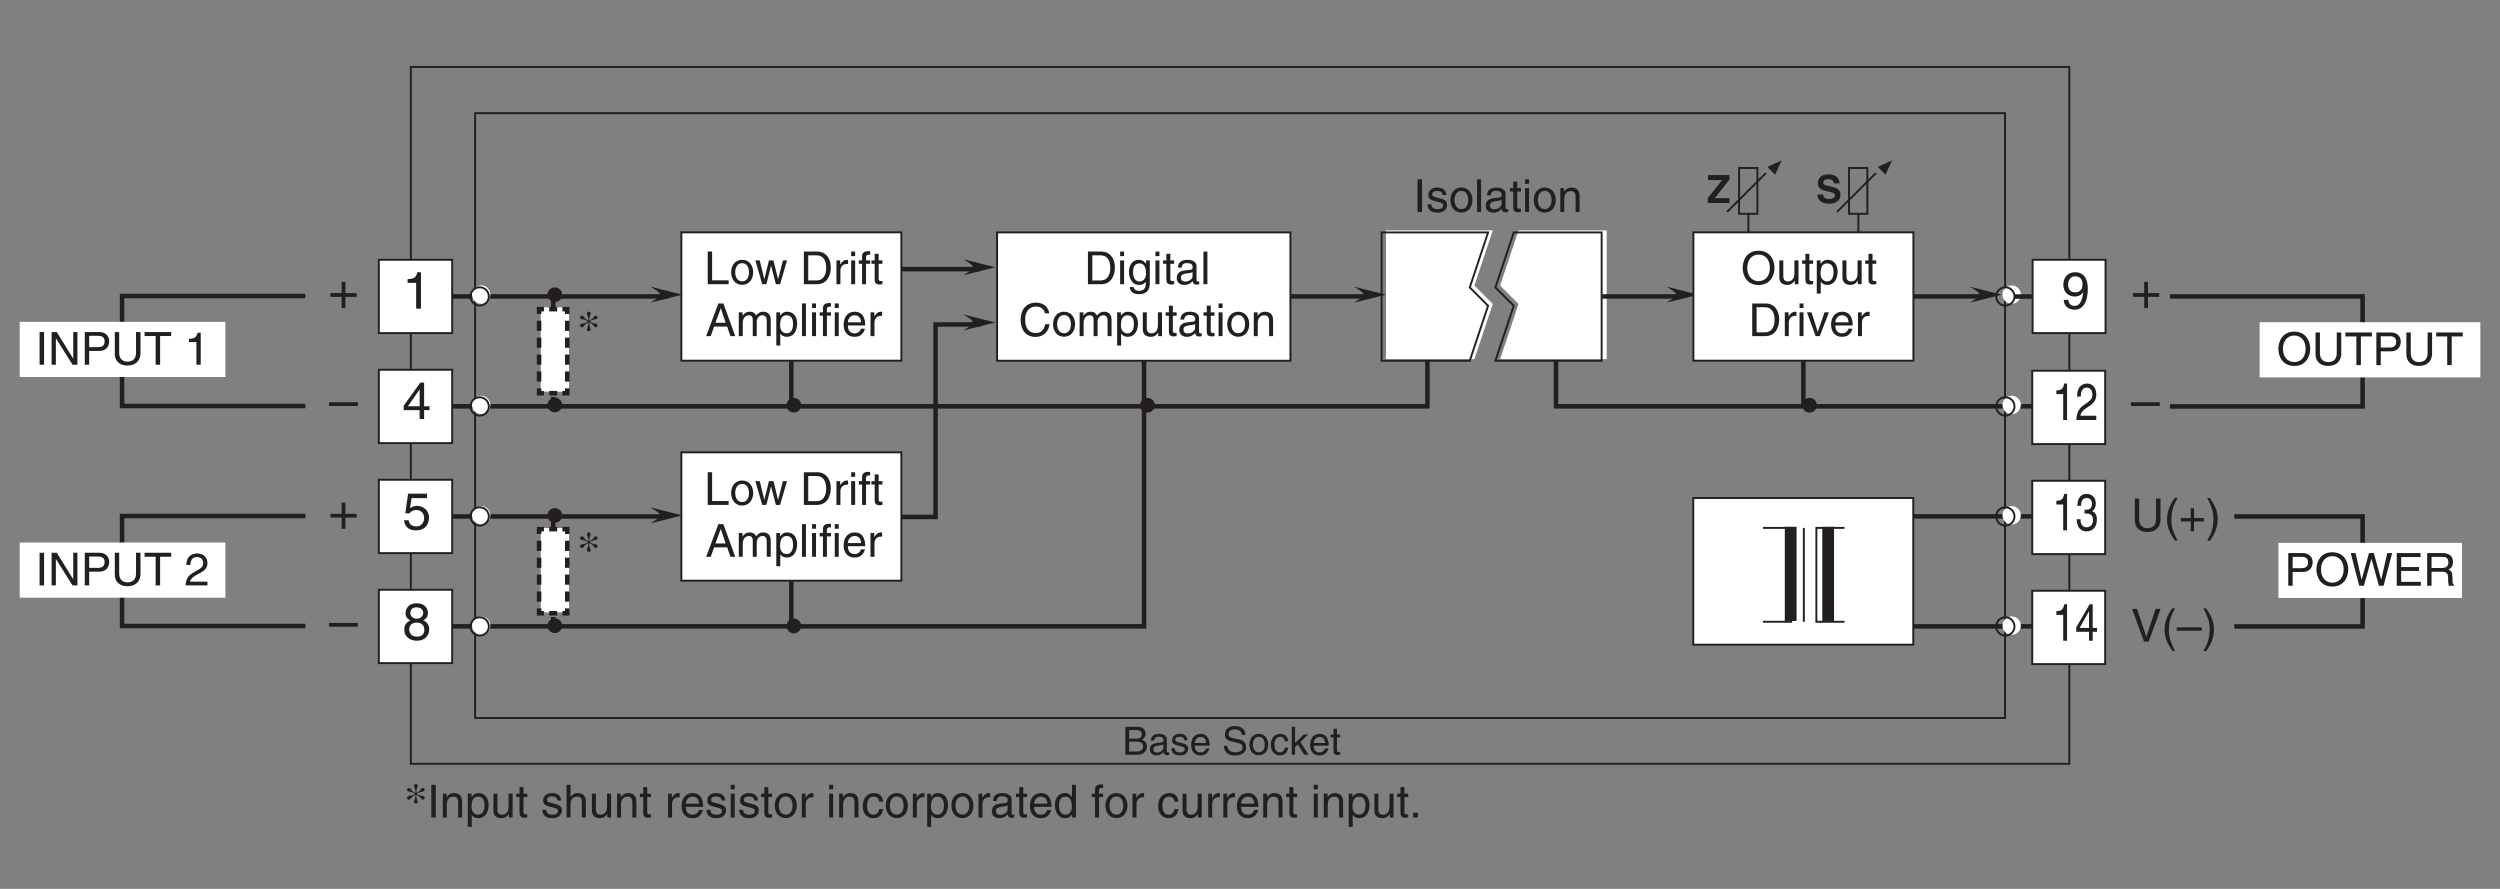 <?xml version="1.0" encoding="UTF-8"?>
<svg xmlns="http://www.w3.org/2000/svg" xmlns:xlink="http://www.w3.org/1999/xlink" width="382.67pt" height="136.06pt" viewBox="0 0 382.67 136.06" version="1.2">
<rect x="0" y="0" width="382.67" height="136.06" fill="#808080" stroke="none"/>
<defs>
<g>
<symbol overflow="visible" id="glyph0-0">
<path style="stroke:none;" d="M 0 0 L 3.969 0 L 3.969 -5.562 L 0 -5.562 Z M 1.984 -3.141 L 0.641 -5.156 L 3.328 -5.156 Z M 2.219 -2.781 L 3.578 -4.797 L 3.578 -0.75 Z M 0.641 -0.391 L 1.984 -2.422 L 3.328 -0.391 Z M 0.391 -4.797 L 1.75 -2.781 L 0.391 -0.75 Z M 0.391 -4.797 "/>
</symbol>
<symbol overflow="visible" id="glyph0-1">
<path style="stroke:none;" d="M 2.031 -2.297 L 0.312 -2.297 L 0.312 -1.719 L 2.031 -1.719 L 2.031 0 L 2.609 0 L 2.609 -1.719 L 4.328 -1.719 L 4.328 -2.297 L 2.609 -2.297 L 2.609 -4.016 L 2.031 -4.016 Z M 2.031 -2.297 "/>
</symbol>
<symbol overflow="visible" id="glyph0-2">
<path style="stroke:none;" d="M 4.406 -2.484 L 0 -2.484 L 0 -1.906 L 4.406 -1.906 Z M 4.406 -2.484 "/>
</symbol>
<symbol overflow="visible" id="glyph0-3">
<path style="stroke:none;" d="M 2.844 -5.578 L 2.297 -5.578 C 2.078 -4.672 1.703 -4.578 0.797 -4.516 L 0.797 -3.953 L 2.109 -3.953 L 2.109 0 L 2.844 0 Z M 2.844 -5.578 "/>
</symbol>
<symbol overflow="visible" id="glyph0-4">
<path style="stroke:none;" d="M 4.156 -1.359 L 4.156 -1.953 L 3.328 -1.953 L 3.328 -5.578 L 2.75 -5.578 L 0.203 -2.047 L 0.203 -1.359 L 2.641 -1.359 L 2.641 0 L 3.328 0 L 3.328 -1.359 Z M 2.625 -4.5 L 2.641 -4.5 L 2.641 -1.953 L 0.844 -1.953 Z M 2.625 -4.5 "/>
</symbol>
<symbol overflow="visible" id="glyph0-5">
<path style="stroke:none;" d="M 1.406 -4.781 L 3.766 -4.781 L 3.766 -5.469 L 0.875 -5.469 L 0.453 -2.469 L 1.062 -2.438 C 1.328 -2.781 1.688 -2.969 2.094 -2.969 C 2.781 -2.969 3.328 -2.531 3.328 -1.734 C 3.328 -1.031 2.875 -0.453 2.156 -0.453 C 1.531 -0.453 1.047 -0.734 0.969 -1.391 L 0.25 -1.391 C 0.391 -0.141 1.328 0.156 2.062 0.156 C 3.797 0.156 4.078 -1.188 4.078 -1.812 C 4.078 -2.953 3.156 -3.594 2.25 -3.594 C 1.75 -3.594 1.406 -3.422 1.172 -3.25 Z M 1.406 -4.781 "/>
</symbol>
<symbol overflow="visible" id="glyph0-6">
<path style="stroke:none;" d="M 3.906 -4.141 C 3.906 -4.797 3.422 -5.578 2.188 -5.578 C 0.844 -5.578 0.484 -4.625 0.484 -4.047 C 0.484 -3.531 0.766 -3.141 1.25 -2.953 C 0.656 -2.719 0.297 -2.281 0.297 -1.609 C 0.297 -1.328 0.297 -0.734 0.875 -0.281 C 1.312 0.078 1.906 0.156 2.219 0.156 C 3.531 0.156 4.109 -0.719 4.109 -1.609 C 4.109 -2.031 3.938 -2.656 3.188 -2.969 C 3.438 -3.094 3.906 -3.344 3.906 -4.141 Z M 2.203 -2.625 C 2.828 -2.625 3.359 -2.281 3.359 -1.531 C 3.359 -0.656 2.75 -0.469 2.234 -0.469 C 1.266 -0.469 1.047 -1.141 1.047 -1.594 C 1.047 -2.109 1.406 -2.625 2.203 -2.625 Z M 2.188 -3.219 C 1.688 -3.219 1.219 -3.547 1.219 -4.078 C 1.219 -4.438 1.391 -4.953 2.141 -4.953 C 2.953 -4.953 3.188 -4.453 3.188 -4.125 C 3.188 -3.609 2.797 -3.219 2.188 -3.219 Z M 2.188 -3.219 "/>
</symbol>
<symbol overflow="visible" id="glyph0-7">
<path style="stroke:none;" d="M 2.094 -1.859 C 2.609 -1.859 3.156 -2.109 3.359 -2.531 L 3.375 -2.516 C 3.203 -1.078 2.797 -0.422 2.047 -0.422 C 1.469 -0.422 1.141 -0.781 1.094 -1.344 L 0.391 -1.344 C 0.391 -0.797 0.75 0.156 2.062 0.156 C 3.984 0.156 4.078 -2.391 4.078 -3 C 4.078 -3.891 3.906 -5.578 2.125 -5.578 C 0.953 -5.578 0.328 -4.688 0.328 -3.672 C 0.328 -2.562 1.062 -1.859 2.094 -1.859 Z M 2.188 -2.5 C 1.719 -2.5 1.062 -2.625 1.062 -3.703 C 1.062 -4.438 1.484 -4.953 2.141 -4.953 C 2.938 -4.953 3.266 -4.391 3.266 -3.766 C 3.266 -2.656 2.562 -2.5 2.188 -2.5 Z M 2.188 -2.5 "/>
</symbol>
<symbol overflow="visible" id="glyph1-0">
<path style="stroke:none;" d="M 0 0 L 3.484 0 L 3.484 -4.875 L 0 -4.875 Z M 1.734 -2.75 L 0.562 -4.516 L 2.922 -4.516 Z M 1.953 -2.438 L 3.125 -4.203 L 3.125 -0.656 Z M 0.562 -0.344 L 1.734 -2.125 L 2.922 -0.344 Z M 0.344 -4.203 L 1.531 -2.438 L 0.344 -0.656 Z M 0.344 -4.203 "/>
</symbol>
<symbol overflow="visible" id="glyph1-1">
<path style="stroke:none;" d="M 1.312 -5 L 0.625 -5 L 0.625 0 L 1.312 0 Z M 1.312 -5 "/>
</symbol>
<symbol overflow="visible" id="glyph1-2">
<path style="stroke:none;" d="M 3.109 -2.594 C 3.109 -2.781 3.016 -3.734 1.719 -3.734 C 1 -3.734 0.344 -3.375 0.344 -2.578 C 0.344 -2.078 0.672 -1.828 1.188 -1.703 L 1.891 -1.516 C 2.406 -1.391 2.609 -1.297 2.609 -1 C 2.609 -0.594 2.219 -0.422 1.781 -0.422 C 0.922 -0.422 0.828 -0.891 0.812 -1.172 L 0.219 -1.172 C 0.25 -0.734 0.344 0.109 1.781 0.109 C 2.609 0.109 3.219 -0.344 3.219 -1.094 C 3.219 -1.594 2.969 -1.875 2.203 -2.062 L 1.594 -2.219 C 1.125 -2.328 0.938 -2.406 0.938 -2.703 C 0.938 -3.156 1.469 -3.219 1.656 -3.219 C 2.422 -3.219 2.516 -2.828 2.516 -2.594 Z M 3.109 -2.594 "/>
</symbol>
<symbol overflow="visible" id="glyph1-3">
<path style="stroke:none;" d="M 0.25 -1.828 C 0.25 -0.891 0.766 0.094 1.938 0.094 C 3.094 0.094 3.625 -0.891 3.625 -1.828 C 3.625 -2.766 3.094 -3.734 1.938 -3.734 C 0.766 -3.734 0.25 -2.766 0.25 -1.828 Z M 0.875 -1.828 C 0.875 -2.312 1.062 -3.219 1.938 -3.219 C 2.812 -3.219 2.984 -2.312 2.984 -1.828 C 2.984 -1.328 2.812 -0.438 1.938 -0.438 C 1.062 -0.438 0.875 -1.328 0.875 -1.828 Z M 0.875 -1.828 "/>
</symbol>
<symbol overflow="visible" id="glyph1-4">
<path style="stroke:none;" d="M 1.078 -5 L 0.469 -5 L 0.469 0 L 1.078 0 Z M 1.078 -5 "/>
</symbol>
<symbol overflow="visible" id="glyph1-5">
<path style="stroke:none;" d="M 1 -2.531 C 1.031 -2.812 1.141 -3.234 1.828 -3.234 C 2.406 -3.234 2.688 -3.031 2.688 -2.641 C 2.688 -2.281 2.516 -2.219 2.359 -2.219 L 1.359 -2.094 C 0.344 -1.953 0.25 -1.25 0.25 -0.953 C 0.25 -0.312 0.719 0.109 1.391 0.109 C 2.094 0.109 2.469 -0.234 2.703 -0.484 C 2.719 -0.203 2.812 0.062 3.344 0.062 C 3.484 0.062 3.578 0.031 3.688 0 L 3.688 -0.438 C 3.609 -0.438 3.547 -0.422 3.484 -0.422 C 3.359 -0.422 3.281 -0.484 3.281 -0.625 L 3.281 -2.719 C 3.281 -3.656 2.219 -3.734 1.938 -3.734 C 1.031 -3.734 0.453 -3.406 0.438 -2.531 Z M 2.672 -1.266 C 2.672 -0.766 2.109 -0.406 1.547 -0.406 C 1.078 -0.406 0.891 -0.641 0.891 -1.031 C 0.891 -1.5 1.359 -1.578 1.656 -1.625 C 2.422 -1.719 2.578 -1.781 2.672 -1.859 Z M 2.672 -1.266 "/>
</symbol>
<symbol overflow="visible" id="glyph1-6">
<path style="stroke:none;" d="M 1.781 -3.125 L 1.781 -3.641 L 1.203 -3.641 L 1.203 -4.656 L 0.594 -4.656 L 0.594 -3.641 L 0.094 -3.641 L 0.094 -3.125 L 0.594 -3.125 L 0.594 -0.734 C 0.594 -0.297 0.719 0.047 1.328 0.047 C 1.391 0.047 1.562 0.016 1.781 0 L 1.781 -0.484 L 1.578 -0.484 C 1.453 -0.484 1.203 -0.484 1.203 -0.766 L 1.203 -3.125 Z M 1.781 -3.125 "/>
</symbol>
<symbol overflow="visible" id="glyph1-7">
<path style="stroke:none;" d="M 1.078 -3.641 L 0.469 -3.641 L 0.469 0 L 1.078 0 Z M 1.078 -4.297 L 1.078 -5 L 0.469 -5 L 0.469 -4.297 Z M 1.078 -4.297 "/>
</symbol>
<symbol overflow="visible" id="glyph1-8">
<path style="stroke:none;" d="M 3.406 -2.469 C 3.406 -3.516 2.703 -3.734 2.141 -3.734 C 1.516 -3.734 1.172 -3.312 1.047 -3.125 L 1.031 -3.125 L 1.031 -3.641 L 0.453 -3.641 L 0.453 0 L 1.062 0 L 1.062 -1.984 C 1.062 -2.969 1.672 -3.188 2.016 -3.188 C 2.625 -3.188 2.797 -2.875 2.797 -2.234 L 2.797 0 L 3.406 0 Z M 3.406 -2.469 "/>
</symbol>
<symbol overflow="visible" id="glyph1-9">
<path style="stroke:none;" d="M 1.203 -5 L 0.531 -5 L 0.531 0 L 3.734 0 L 3.734 -0.594 L 1.203 -0.594 Z M 1.203 -5 "/>
</symbol>
<symbol overflow="visible" id="glyph1-10">
<path style="stroke:none;" d="M 2.484 -2.812 L 2.5 -2.812 L 3.234 0 L 3.875 0 L 4.938 -3.641 L 4.312 -3.641 L 3.578 -0.781 L 3.562 -0.781 L 2.859 -3.641 L 2.172 -3.641 L 1.469 -0.781 L 1.453 -0.781 L 0.766 -3.641 L 0.094 -3.641 L 1.141 0 L 1.781 0 Z M 2.484 -2.812 "/>
</symbol>
<symbol overflow="visible" id="glyph1-11">
<path style="stroke:none;" d=""/>
</symbol>
<symbol overflow="visible" id="glyph1-12">
<path style="stroke:none;" d="M 0.562 0 L 2.562 0 C 4.203 0 4.688 -1.453 4.688 -2.562 C 4.688 -4 3.891 -5 2.594 -5 L 0.562 -5 Z M 1.234 -4.422 L 2.5 -4.422 C 3.406 -4.422 3.984 -3.781 3.984 -2.531 C 3.984 -1.266 3.422 -0.578 2.547 -0.578 L 1.234 -0.578 Z M 1.234 -4.422 "/>
</symbol>
<symbol overflow="visible" id="glyph1-13">
<path style="stroke:none;" d="M 1.141 -2.109 C 1.141 -2.641 1.516 -3.094 2.078 -3.094 L 2.312 -3.094 L 2.312 -3.719 C 2.266 -3.734 2.219 -3.734 2.156 -3.734 C 1.688 -3.734 1.375 -3.453 1.125 -3.031 L 1.109 -3.031 L 1.109 -3.641 L 0.531 -3.641 L 0.531 0 L 1.141 0 Z M 1.141 -2.109 "/>
</symbol>
<symbol overflow="visible" id="glyph1-14">
<path style="stroke:none;" d="M 1.828 -3.125 L 1.828 -3.641 L 1.203 -3.641 L 1.203 -4.094 C 1.203 -4.375 1.312 -4.516 1.578 -4.516 C 1.641 -4.516 1.75 -4.5 1.828 -4.5 L 1.828 -5.047 C 1.719 -5.062 1.641 -5.062 1.547 -5.062 C 0.953 -5.062 0.594 -4.812 0.594 -4.266 L 0.594 -3.641 L 0.094 -3.641 L 0.094 -3.125 L 0.594 -3.125 L 0.594 0 L 1.203 0 L 1.203 -3.125 Z M 1.828 -3.125 "/>
</symbol>
<symbol overflow="visible" id="glyph1-15">
<path style="stroke:none;" d="M 3.312 -1.453 L 3.812 0 L 4.547 0 L 2.734 -5 L 1.969 -5 L 0.094 0 L 0.797 0 L 1.312 -1.453 Z M 1.516 -2.047 L 2.328 -4.25 L 2.344 -4.25 L 3.078 -2.047 Z M 1.516 -2.047 "/>
</symbol>
<symbol overflow="visible" id="glyph1-16">
<path style="stroke:none;" d="M 0.453 0 L 1.062 0 L 1.062 -1.984 C 1.062 -2.969 1.672 -3.188 2.016 -3.188 C 2.469 -3.188 2.594 -2.828 2.594 -2.516 L 2.594 0 L 3.203 0 L 3.203 -2.219 C 3.203 -2.703 3.547 -3.188 4.062 -3.188 C 4.578 -3.188 4.734 -2.844 4.734 -2.344 L 4.734 0 L 5.344 0 L 5.344 -2.516 C 5.344 -3.547 4.609 -3.734 4.219 -3.734 C 3.656 -3.734 3.406 -3.484 3.109 -3.156 C 3 -3.344 2.797 -3.734 2.141 -3.734 C 1.484 -3.734 1.172 -3.312 1.047 -3.125 L 1.031 -3.125 L 1.031 -3.641 L 0.453 -3.641 Z M 0.453 0 "/>
</symbol>
<symbol overflow="visible" id="glyph1-17">
<path style="stroke:none;" d="M 0.984 -1.641 C 0.984 -2.234 1.078 -3.188 1.969 -3.188 C 2.906 -3.188 2.969 -2.297 2.969 -1.828 C 2.969 -1.031 2.656 -0.422 1.984 -0.422 C 1.594 -0.422 0.984 -0.688 0.984 -1.641 Z M 0.406 1.438 L 1.016 1.438 L 1.016 -0.375 L 1.031 -0.375 C 1.188 -0.125 1.516 0.109 2 0.109 C 3.234 0.109 3.594 -1.062 3.594 -1.922 C 3.594 -2.953 3.047 -3.734 2.078 -3.734 C 1.422 -3.734 1.141 -3.328 1 -3.125 L 0.984 -3.125 L 0.984 -3.641 L 0.406 -3.641 Z M 0.406 1.438 "/>
</symbol>
<symbol overflow="visible" id="glyph1-18">
<path style="stroke:none;" d="M 2.922 -1.141 C 2.906 -0.875 2.562 -0.422 1.984 -0.422 C 1.281 -0.422 0.938 -0.859 0.938 -1.625 L 3.594 -1.625 C 3.594 -2.906 3.078 -3.734 2.016 -3.734 C 0.828 -3.734 0.281 -2.844 0.281 -1.719 C 0.281 -0.672 0.891 0.109 1.906 0.109 C 2.484 0.109 2.719 -0.031 2.891 -0.141 C 3.344 -0.453 3.516 -0.969 3.547 -1.141 Z M 0.938 -2.109 C 0.938 -2.672 1.375 -3.188 1.938 -3.188 C 2.688 -3.188 2.922 -2.672 2.953 -2.109 Z M 0.938 -2.109 "/>
</symbol>
<symbol overflow="visible" id="glyph1-19">
<path style="stroke:none;" d="M 4.438 -2.5 C 4.438 -1.328 3.797 -0.469 2.703 -0.469 C 1.625 -0.469 0.969 -1.328 0.969 -2.5 C 0.969 -3.672 1.625 -4.531 2.703 -4.531 C 3.797 -4.531 4.438 -3.672 4.438 -2.5 Z M 5.141 -2.5 C 5.141 -3.578 4.562 -5.125 2.703 -5.125 C 0.844 -5.125 0.266 -3.578 0.266 -2.5 C 0.266 -1.422 0.844 0.125 2.703 0.125 C 4.562 0.125 5.141 -1.422 5.141 -2.5 Z M 5.141 -2.5 "/>
</symbol>
<symbol overflow="visible" id="glyph1-20">
<path style="stroke:none;" d="M 3.406 0 L 3.406 -3.641 L 2.781 -3.641 L 2.781 -1.641 C 2.781 -1.109 2.562 -0.422 1.781 -0.422 C 1.391 -0.422 1.078 -0.625 1.078 -1.219 L 1.078 -3.641 L 0.469 -3.641 L 0.469 -1.016 C 0.469 -0.156 1.125 0.109 1.656 0.109 C 2.234 0.109 2.547 -0.125 2.812 -0.547 L 2.828 -0.531 L 2.828 0 Z M 3.406 0 "/>
</symbol>
<symbol overflow="visible" id="glyph1-21">
<path style="stroke:none;" d="M 1.719 -0.672 L 1.703 -0.672 L 0.766 -3.641 L 0.062 -3.641 L 1.391 0 L 2.031 0 L 3.422 -3.641 L 2.75 -3.641 Z M 1.719 -0.672 "/>
</symbol>
<symbol overflow="visible" id="glyph1-22">
<path style="stroke:none;" d="M 3.797 -5 L 3.797 -1.828 C 3.797 -0.75 3.109 -0.469 2.484 -0.469 C 1.891 -0.469 1.219 -0.766 1.219 -1.844 L 1.219 -5 L 0.547 -5 L 0.547 -1.656 C 0.547 -0.734 1.125 0.125 2.469 0.125 C 3.844 0.125 4.484 -0.734 4.484 -1.75 L 4.484 -5 Z M 3.797 -5 "/>
</symbol>
<symbol overflow="visible" id="glyph1-23">
<path style="stroke:none;" d="M 0.094 -4.391 L 1.781 -4.391 L 1.781 0 L 2.469 0 L 2.469 -4.391 L 4.156 -4.391 L 4.156 -5 L 0.094 -5 Z M 0.094 -4.391 "/>
</symbol>
<symbol overflow="visible" id="glyph1-24">
<path style="stroke:none;" d="M 1.266 -4.422 L 2.641 -4.422 C 3.203 -4.422 3.625 -4.219 3.625 -3.578 C 3.625 -2.906 3.219 -2.688 2.609 -2.688 L 1.266 -2.688 Z M 1.266 -2.109 L 2.844 -2.109 C 3.922 -2.109 4.328 -2.891 4.328 -3.594 C 4.328 -4.391 3.766 -5 2.844 -5 L 0.594 -5 L 0.594 0 L 1.266 0 Z M 1.266 -2.109 "/>
</symbol>
<symbol overflow="visible" id="glyph1-25">
<path style="stroke:none;" d="M 3.406 -2.469 C 3.406 -3.516 2.703 -3.734 2.141 -3.734 C 1.562 -3.734 1.25 -3.375 1.078 -3.156 L 1.062 -3.156 L 1.062 -5 L 0.453 -5 L 0.453 0 L 1.062 0 L 1.062 -1.984 C 1.062 -2.906 1.578 -3.188 2.078 -3.188 C 2.656 -3.188 2.797 -2.875 2.797 -2.375 L 2.797 0 L 3.406 0 Z M 3.406 -2.469 "/>
</symbol>
<symbol overflow="visible" id="glyph1-26">
<path style="stroke:none;" d="M 3.312 -2.406 C 3.266 -3.047 2.906 -3.734 1.953 -3.734 C 0.75 -3.734 0.203 -2.844 0.203 -1.719 C 0.203 -0.672 0.812 0.109 1.828 0.109 C 2.906 0.109 3.25 -0.703 3.312 -1.281 L 2.719 -1.281 C 2.625 -0.734 2.266 -0.422 1.859 -0.422 C 1.016 -0.422 0.859 -1.203 0.859 -1.828 C 0.859 -2.469 1.109 -3.188 1.859 -3.188 C 2.375 -3.188 2.656 -2.906 2.719 -2.406 Z M 3.312 -2.406 "/>
</symbol>
<symbol overflow="visible" id="glyph1-27">
<path style="stroke:none;" d="M 3.469 -5 L 2.859 -5 L 2.859 -3.172 L 2.844 -3.125 C 2.703 -3.328 2.422 -3.734 1.766 -3.734 C 0.797 -3.734 0.25 -2.953 0.25 -1.922 C 0.25 -1.062 0.609 0.109 1.844 0.109 C 2.203 0.109 2.609 0 2.875 -0.5 L 2.891 -0.5 L 2.891 0 L 3.469 0 Z M 0.875 -1.828 C 0.875 -2.297 0.922 -3.188 1.875 -3.188 C 2.75 -3.188 2.844 -2.234 2.844 -1.641 C 2.844 -0.688 2.25 -0.422 1.859 -0.422 C 1.188 -0.422 0.875 -1.031 0.875 -1.828 Z M 0.875 -1.828 "/>
</symbol>
<symbol overflow="visible" id="glyph1-28">
<path style="stroke:none;" d="M 1.328 -0.734 L 0.609 -0.734 L 0.609 0 L 1.328 0 Z M 1.328 -0.734 "/>
</symbol>
<symbol overflow="visible" id="glyph1-29">
<path style="stroke:none;" d="M 3.844 -0.953 L 3.828 -0.953 L 1.328 -5 L 0.531 -5 L 0.531 0 L 1.188 0 L 1.188 -4.031 L 1.203 -4.031 L 3.734 0 L 4.484 0 L 4.484 -5 L 3.844 -5 Z M 3.844 -0.953 "/>
</symbol>
<symbol overflow="visible" id="glyph1-30">
<path style="stroke:none;" d="M 0.922 -3.141 C 0.938 -3.484 0.984 -4.344 1.906 -4.344 C 2.625 -4.344 2.875 -3.844 2.875 -3.453 C 2.875 -2.812 2.5 -2.609 1.969 -2.312 L 1.328 -1.938 C 0.672 -1.562 0.219 -1.016 0.188 0 L 3.531 0 L 3.531 -0.578 L 0.875 -0.578 C 0.891 -0.766 1.047 -1.141 1.703 -1.516 L 2.219 -1.797 C 2.953 -2.188 3.531 -2.547 3.531 -3.422 C 3.531 -4.344 2.844 -4.891 2 -4.891 C 1.469 -4.891 0.312 -4.734 0.312 -3.141 Z M 0.922 -3.141 "/>
</symbol>
<symbol overflow="visible" id="glyph1-31">
<path style="stroke:none;" d="M 2.5 -4.891 L 2.016 -4.891 C 1.828 -4.094 1.5 -4.016 0.703 -3.953 L 0.703 -3.469 L 1.844 -3.469 L 1.844 0 L 2.5 0 Z M 2.5 -4.891 "/>
</symbol>
<symbol overflow="visible" id="glyph1-32">
<path style="stroke:none;" d="M 0.906 -1.828 C 0.906 -2.297 0.953 -3.188 1.906 -3.188 C 2.781 -3.188 2.891 -2.234 2.891 -1.641 C 2.891 -0.688 2.281 -0.422 1.891 -0.422 C 1.219 -0.422 0.906 -1.031 0.906 -1.828 Z M 3.469 -3.641 L 2.891 -3.641 L 2.891 -3.125 L 2.875 -3.125 C 2.734 -3.328 2.453 -3.734 1.797 -3.734 C 0.828 -3.734 0.281 -2.953 0.281 -1.922 C 0.281 -1.062 0.641 0.109 1.875 0.109 C 2.359 0.109 2.688 -0.125 2.844 -0.375 L 2.844 -0.406 L 2.859 -0.406 L 2.859 -0.25 C 2.859 0.172 2.875 1.016 1.828 1.016 C 1.672 1.016 1.109 1.016 1 0.438 L 0.391 0.438 C 0.5 1.406 1.344 1.531 1.781 1.531 C 3.469 1.531 3.469 0.219 3.469 -0.297 Z M 3.469 -3.641 "/>
</symbol>
<symbol overflow="visible" id="glyph1-33">
<path style="stroke:none;" d="M 4.688 -3.484 C 4.594 -4.328 3.922 -5.125 2.641 -5.125 C 1.188 -5.125 0.312 -4.062 0.312 -2.531 C 0.312 -0.609 1.422 0.125 2.547 0.125 C 2.922 0.125 4.453 0.047 4.734 -1.828 L 4.078 -1.828 C 3.859 -0.672 3.094 -0.469 2.656 -0.469 C 1.422 -0.469 1 -1.375 1 -2.547 C 1 -3.859 1.734 -4.531 2.641 -4.531 C 3.109 -4.531 3.844 -4.359 4.031 -3.484 Z M 4.688 -3.484 "/>
</symbol>
<symbol overflow="visible" id="glyph1-34">
<path style="stroke:none;" d="M 1.641 -5.094 C 0.891 -4.031 0.469 -3.031 0.469 -1.812 C 0.469 -0.516 0.953 0.359 1.672 1.438 L 2.078 1.438 C 1.516 0.344 1.125 -0.5 1.125 -1.641 C 1.125 -3.312 1.484 -3.984 2.078 -5.094 Z M 1.641 -5.094 "/>
</symbol>
<symbol overflow="visible" id="glyph1-35">
<path style="stroke:none;" d="M 1.781 -2.016 L 0.266 -2.016 L 0.266 -1.5 L 1.781 -1.5 L 1.781 0 L 2.281 0 L 2.281 -1.5 L 3.797 -1.5 L 3.797 -2.016 L 2.281 -2.016 L 2.281 -3.516 L 1.781 -3.516 Z M 1.781 -2.016 "/>
</symbol>
<symbol overflow="visible" id="glyph1-36">
<path style="stroke:none;" d="M 0.672 1.438 C 1.422 0.375 1.844 -0.625 1.844 -1.844 C 1.844 -3.141 1.375 -4.016 0.641 -5.094 L 0.234 -5.094 C 0.797 -4 1.188 -3.156 1.188 -2.016 C 1.188 -0.344 0.828 0.328 0.25 1.438 Z M 0.672 1.438 "/>
</symbol>
<symbol overflow="visible" id="glyph1-37">
<path style="stroke:none;" d="M 2.328 -0.734 L 2.312 -0.734 L 0.891 -5 L 0.141 -5 L 1.953 0 L 2.672 0 L 4.5 -5 L 3.734 -5 Z M 2.328 -0.734 "/>
</symbol>
<symbol overflow="visible" id="glyph1-38">
<path style="stroke:none;" d="M 3.859 -2.172 L 0 -2.172 L 0 -1.672 L 3.859 -1.672 Z M 3.859 -2.172 "/>
</symbol>
<symbol overflow="visible" id="glyph1-39">
<path style="stroke:none;" d="M 3.281 -4.141 L 4.422 0 L 5.141 0 L 6.453 -5 L 5.703 -5 L 4.781 -0.938 L 4.766 -0.938 L 3.641 -5 L 2.906 -5 L 1.781 -0.938 L 1.766 -0.938 L 0.844 -5 L 0.109 -5 L 1.406 0 L 2.125 0 Z M 3.281 -4.141 "/>
</symbol>
<symbol overflow="visible" id="glyph1-40">
<path style="stroke:none;" d="M 4.281 -0.594 L 1.266 -0.594 L 1.266 -2.266 L 4 -2.266 L 4 -2.859 L 1.266 -2.859 L 1.266 -4.391 L 4.234 -4.391 L 4.234 -5 L 0.594 -5 L 0.594 0 L 4.281 0 Z M 4.281 -0.594 "/>
</symbol>
<symbol overflow="visible" id="glyph1-41">
<path style="stroke:none;" d="M 1.281 -2.141 L 2.922 -2.141 C 3.734 -2.141 3.812 -1.656 3.812 -1.25 C 3.812 -1.062 3.828 -0.312 3.922 0 L 4.75 0 L 4.75 -0.109 C 4.547 -0.234 4.516 -0.328 4.5 -0.609 L 4.469 -1.516 C 4.438 -2.219 4.156 -2.344 3.859 -2.453 C 4.188 -2.641 4.562 -2.906 4.562 -3.656 C 4.562 -4.703 3.734 -5 2.922 -5 L 0.609 -5 L 0.609 0 L 1.281 0 Z M 1.281 -4.422 L 2.969 -4.422 C 3.297 -4.422 3.859 -4.359 3.859 -3.578 C 3.859 -2.844 3.344 -2.719 2.844 -2.719 L 1.281 -2.719 Z M 1.281 -4.422 "/>
</symbol>
<symbol overflow="visible" id="glyph2-0">
<path style="stroke:none;" d="M 0 0 L 2.969 0 L 2.969 -4.172 L 0 -4.172 Z M 1.484 -2.344 L 0.469 -3.875 L 2.5 -3.875 Z M 1.672 -2.078 L 2.672 -3.609 L 2.672 -0.562 Z M 0.469 -0.297 L 1.484 -1.812 L 2.5 -0.297 Z M 0.297 -3.609 L 1.312 -2.078 L 0.297 -0.562 Z M 0.297 -3.609 "/>
</symbol>
<symbol overflow="visible" id="glyph2-1">
<path style="stroke:none;" d="M 1.016 -3.781 L 2.062 -3.781 C 2.703 -3.781 2.953 -3.547 2.953 -3.156 C 2.953 -2.625 2.609 -2.469 2.062 -2.469 L 1.016 -2.469 Z M 0.438 0 L 2.281 0 C 3.234 0 3.734 -0.578 3.734 -1.266 C 3.734 -2 3.234 -2.188 2.953 -2.297 C 3.422 -2.531 3.531 -2.922 3.531 -3.203 C 3.531 -3.781 3.125 -4.281 2.328 -4.281 L 0.438 -4.281 Z M 1.016 -2 L 2.156 -2 C 2.625 -2 3.156 -1.875 3.156 -1.281 C 3.156 -0.797 2.844 -0.5 2.25 -0.5 L 1.016 -0.5 Z M 1.016 -2 "/>
</symbol>
<symbol overflow="visible" id="glyph2-2">
<path style="stroke:none;" d="M 0.844 -2.172 C 0.891 -2.406 0.969 -2.766 1.562 -2.766 C 2.062 -2.766 2.297 -2.594 2.297 -2.266 C 2.297 -1.953 2.156 -1.906 2.031 -1.891 L 1.156 -1.781 C 0.297 -1.672 0.219 -1.078 0.219 -0.812 C 0.219 -0.281 0.625 0.094 1.188 0.094 C 1.797 0.094 2.109 -0.203 2.312 -0.422 C 2.328 -0.172 2.406 0.062 2.875 0.062 C 2.984 0.062 3.062 0.031 3.156 0 L 3.156 -0.375 C 3.094 -0.375 3.031 -0.359 2.984 -0.359 C 2.875 -0.359 2.812 -0.406 2.812 -0.547 L 2.812 -2.328 C 2.812 -3.125 1.906 -3.203 1.656 -3.203 C 0.891 -3.203 0.391 -2.906 0.375 -2.172 Z M 2.281 -1.078 C 2.281 -0.656 1.812 -0.344 1.328 -0.344 C 0.922 -0.344 0.75 -0.547 0.75 -0.891 C 0.75 -1.281 1.172 -1.359 1.422 -1.391 C 2.078 -1.469 2.203 -1.531 2.281 -1.594 Z M 2.281 -1.078 "/>
</symbol>
<symbol overflow="visible" id="glyph2-3">
<path style="stroke:none;" d="M 2.656 -2.219 C 2.656 -2.375 2.578 -3.203 1.469 -3.203 C 0.859 -3.203 0.297 -2.891 0.297 -2.203 C 0.297 -1.781 0.578 -1.562 1.016 -1.453 L 1.625 -1.297 C 2.062 -1.188 2.234 -1.109 2.234 -0.859 C 2.234 -0.516 1.906 -0.359 1.531 -0.359 C 0.781 -0.359 0.719 -0.75 0.703 -1 L 0.188 -1 C 0.203 -0.625 0.297 0.094 1.531 0.094 C 2.234 0.094 2.766 -0.297 2.766 -0.938 C 2.766 -1.359 2.531 -1.594 1.891 -1.766 L 1.359 -1.891 C 0.953 -2 0.797 -2.047 0.797 -2.312 C 0.797 -2.703 1.25 -2.75 1.422 -2.75 C 2.078 -2.75 2.156 -2.422 2.156 -2.219 Z M 2.656 -2.219 "/>
</symbol>
<symbol overflow="visible" id="glyph2-4">
<path style="stroke:none;" d="M 2.5 -0.969 C 2.484 -0.75 2.203 -0.359 1.703 -0.359 C 1.094 -0.359 0.797 -0.734 0.797 -1.391 L 3.078 -1.391 C 3.078 -2.484 2.625 -3.203 1.734 -3.203 C 0.703 -3.203 0.234 -2.438 0.234 -1.469 C 0.234 -0.578 0.75 0.094 1.625 0.094 C 2.125 0.094 2.328 -0.031 2.469 -0.125 C 2.875 -0.391 3.016 -0.828 3.031 -0.969 Z M 0.797 -1.797 C 0.797 -2.281 1.172 -2.734 1.656 -2.734 C 2.297 -2.734 2.5 -2.281 2.531 -1.797 Z M 0.797 -1.797 "/>
</symbol>
<symbol overflow="visible" id="glyph2-5">
<path style="stroke:none;" d=""/>
</symbol>
<symbol overflow="visible" id="glyph2-6">
<path style="stroke:none;" d="M 3.578 -3.031 C 3.547 -3.5 3.406 -4.391 1.906 -4.391 C 0.875 -4.391 0.438 -3.734 0.438 -3.062 C 0.438 -2.328 1.062 -2.125 1.344 -2.062 L 2.219 -1.859 C 2.922 -1.688 3.125 -1.547 3.125 -1.094 C 3.125 -0.484 2.422 -0.375 2.016 -0.375 C 1.469 -0.375 0.828 -0.609 0.828 -1.375 L 0.297 -1.375 C 0.297 -0.984 0.359 -0.625 0.719 -0.297 C 0.922 -0.125 1.219 0.109 2.016 0.109 C 2.75 0.109 3.688 -0.172 3.688 -1.172 C 3.688 -1.859 3.281 -2.188 2.719 -2.328 L 1.5 -2.594 C 1.25 -2.656 1 -2.781 1 -3.141 C 1 -3.797 1.609 -3.891 1.969 -3.891 C 2.453 -3.891 3 -3.688 3.031 -3.031 Z M 3.578 -3.031 "/>
</symbol>
<symbol overflow="visible" id="glyph2-7">
<path style="stroke:none;" d="M 0.203 -1.562 C 0.203 -0.75 0.656 0.078 1.656 0.078 C 2.656 0.078 3.094 -0.75 3.094 -1.562 C 3.094 -2.359 2.656 -3.203 1.656 -3.203 C 0.656 -3.203 0.203 -2.359 0.203 -1.562 Z M 0.75 -1.562 C 0.75 -1.969 0.906 -2.75 1.656 -2.75 C 2.406 -2.75 2.562 -1.969 2.562 -1.562 C 2.562 -1.141 2.406 -0.375 1.656 -0.375 C 0.906 -0.375 0.75 -1.141 0.75 -1.562 Z M 0.75 -1.562 "/>
</symbol>
<symbol overflow="visible" id="glyph2-8">
<path style="stroke:none;" d="M 2.844 -2.062 C 2.797 -2.609 2.484 -3.203 1.672 -3.203 C 0.641 -3.203 0.172 -2.438 0.172 -1.469 C 0.172 -0.578 0.703 0.094 1.578 0.094 C 2.484 0.094 2.781 -0.609 2.844 -1.094 L 2.328 -1.094 C 2.25 -0.625 1.938 -0.359 1.594 -0.359 C 0.875 -0.359 0.734 -1.031 0.734 -1.562 C 0.734 -2.109 0.953 -2.734 1.594 -2.734 C 2.031 -2.734 2.266 -2.484 2.328 -2.062 Z M 2.844 -2.062 "/>
</symbol>
<symbol overflow="visible" id="glyph2-9">
<path style="stroke:none;" d="M 1.719 -1.953 L 2.906 -3.109 L 2.25 -3.109 L 0.906 -1.797 L 0.906 -4.281 L 0.406 -4.281 L 0.406 0 L 0.906 0 L 0.906 -1.172 L 1.344 -1.578 L 2.312 0 L 2.984 0 Z M 1.719 -1.953 "/>
</symbol>
<symbol overflow="visible" id="glyph2-10">
<path style="stroke:none;" d="M 1.531 -2.672 L 1.531 -3.109 L 1.031 -3.109 L 1.031 -3.984 L 0.5 -3.984 L 0.5 -3.109 L 0.078 -3.109 L 0.078 -2.672 L 0.5 -2.672 L 0.5 -0.625 C 0.5 -0.25 0.625 0.047 1.141 0.047 C 1.188 0.047 1.344 0.016 1.531 0 L 1.531 -0.406 L 1.344 -0.406 C 1.234 -0.406 1.031 -0.406 1.031 -0.656 L 1.031 -2.672 Z M 1.531 -2.672 "/>
</symbol>
<symbol overflow="visible" id="glyph3-0">
<path style="stroke:none;" d="M 0 0 L 2.969 0 L 2.969 -4.172 L 0 -4.172 Z M 1.484 -2.344 L 0.469 -3.875 L 2.5 -3.875 Z M 1.672 -2.078 L 2.672 -3.609 L 2.672 -0.562 Z M 0.469 -0.297 L 1.484 -1.812 L 2.5 -0.297 Z M 0.297 -3.609 L 1.312 -2.078 L 0.297 -0.562 Z M 0.297 -3.609 "/>
</symbol>
<symbol overflow="visible" id="glyph3-1">
<path style="stroke:none;" d="M 0.234 -1.312 C 0.234 -0.781 0.5 0.109 2.062 0.109 C 2.438 0.109 3.75 0 3.75 -1.281 C 3.75 -2.047 3.203 -2.297 2.625 -2.438 L 1.578 -2.688 C 1.406 -2.734 1.125 -2.797 1.125 -3.141 C 1.125 -3.531 1.531 -3.656 1.875 -3.656 C 2.656 -3.656 2.719 -3.203 2.75 -3 L 3.609 -3 C 3.609 -3.531 3.25 -4.391 1.938 -4.391 C 0.547 -4.391 0.297 -3.547 0.297 -3.078 C 0.297 -2.125 0.969 -1.969 1.656 -1.812 L 2.109 -1.703 C 2.562 -1.594 2.891 -1.516 2.891 -1.172 C 2.891 -0.719 2.422 -0.625 2 -0.625 C 1.219 -0.625 1.094 -1.078 1.094 -1.312 Z M 0.234 -1.312 "/>
</symbol>
<symbol overflow="visible" id="glyph3-2">
<path style="stroke:none;" d="M 3.484 -0.75 L 1.234 -0.75 L 3.484 -3.578 L 3.484 -4.281 L 0.203 -4.281 L 0.203 -3.516 L 2.359 -3.516 L 0.156 -0.75 L 0.156 0 L 3.484 0 Z M 3.484 -0.75 "/>
</symbol>
<symbol overflow="visible" id="glyph4-0">
<path style="stroke:none;" d="M 0 0 L 3.484 0 L 3.484 -4.875 L 0 -4.875 Z M 1.734 -2.75 L 0.562 -4.516 L 2.922 -4.516 Z M 1.953 -2.438 L 3.125 -4.203 L 3.125 -0.656 Z M 0.562 -0.344 L 1.734 -2.125 L 2.922 -0.344 Z M 0.344 -4.203 L 1.531 -2.438 L 0.344 -0.656 Z M 0.344 -4.203 "/>
</symbol>
<symbol overflow="visible" id="glyph4-1">
<path style="stroke:none;" d="M 1.344 -3.469 C 0.891 -3.219 0.391 -3.422 0.391 -2.984 C 0.391 -2.859 0.5 -2.734 0.688 -2.734 C 1 -2.734 0.891 -3.031 1.422 -3.359 L 1.609 -3.484 L 1.672 -3.469 L 1.672 -3.281 C 1.672 -2.812 1.453 -2.672 1.453 -2.422 C 1.453 -2.266 1.578 -2.125 1.734 -2.125 C 1.906 -2.125 2.016 -2.266 2.016 -2.422 C 2.016 -2.672 1.812 -2.812 1.812 -3.281 L 1.812 -3.469 L 1.859 -3.484 L 2.062 -3.359 C 2.594 -3.031 2.484 -2.734 2.781 -2.734 C 2.969 -2.734 3.078 -2.859 3.078 -2.984 C 3.078 -3.422 2.594 -3.219 2.141 -3.469 L 1.922 -3.594 L 1.922 -3.672 L 2.141 -3.781 C 2.594 -4.047 3.078 -3.828 3.078 -4.266 C 3.078 -4.391 2.969 -4.516 2.781 -4.516 C 2.484 -4.516 2.594 -4.234 2.062 -3.891 L 1.859 -3.766 L 1.812 -3.781 L 1.812 -3.969 C 1.812 -4.438 2.016 -4.578 2.016 -4.828 C 2.016 -5 1.906 -5.125 1.734 -5.125 C 1.578 -5.125 1.453 -5 1.453 -4.828 C 1.453 -4.578 1.672 -4.438 1.672 -3.969 L 1.672 -3.781 L 1.609 -3.766 L 1.422 -3.891 C 0.891 -4.234 1 -4.516 0.688 -4.516 C 0.5 -4.516 0.391 -4.391 0.391 -4.266 C 0.391 -3.828 0.891 -4.047 1.344 -3.781 L 1.547 -3.672 L 1.547 -3.594 Z M 1.344 -3.469 "/>
</symbol>
<symbol overflow="visible" id="glyph5-0">
<path style="stroke:none;" d="M 0 0 L 3.172 0 L 3.172 -5.562 L 0 -5.562 Z M 1.594 -3.141 L 0.516 -5.156 L 2.672 -5.156 Z M 1.781 -2.781 L 2.859 -4.797 L 2.859 -0.75 Z M 0.516 -0.391 L 1.594 -2.422 L 2.672 -0.391 Z M 0.312 -4.797 L 1.406 -2.781 L 0.312 -0.75 Z M 0.312 -4.797 "/>
</symbol>
<symbol overflow="visible" id="glyph5-1">
<path style="stroke:none;" d="M 2.281 -5.578 L 1.844 -5.578 C 1.672 -4.672 1.375 -4.578 0.641 -4.516 L 0.641 -3.953 L 1.688 -3.953 L 1.688 0 L 2.281 0 Z M 2.281 -5.578 "/>
</symbol>
<symbol overflow="visible" id="glyph5-2">
<path style="stroke:none;" d="M 0.844 -3.578 C 0.859 -3.969 0.891 -4.953 1.75 -4.953 C 2.391 -4.953 2.625 -4.391 2.625 -3.938 C 2.625 -3.219 2.281 -2.984 1.812 -2.641 L 1.219 -2.219 C 0.609 -1.781 0.203 -1.156 0.172 0 L 3.219 0 L 3.219 -0.656 L 0.797 -0.656 C 0.828 -0.875 0.953 -1.312 1.562 -1.734 L 2.031 -2.047 C 2.703 -2.5 3.219 -2.906 3.219 -3.906 C 3.219 -4.953 2.594 -5.578 1.828 -5.578 C 1.344 -5.578 0.281 -5.391 0.281 -3.578 Z M 0.844 -3.578 "/>
</symbol>
<symbol overflow="visible" id="glyph5-3">
<path style="stroke:none;" d="M 1.422 -2.578 C 1.5 -2.578 1.594 -2.578 1.672 -2.578 C 2.062 -2.578 2.719 -2.5 2.719 -1.562 C 2.719 -0.906 2.328 -0.469 1.75 -0.469 C 0.922 -0.469 0.812 -1.188 0.797 -1.703 L 0.219 -1.703 C 0.25 -1.062 0.391 -0.422 0.891 -0.094 C 1.094 0.047 1.375 0.156 1.703 0.156 C 2.844 0.156 3.312 -0.734 3.312 -1.641 C 3.312 -2.391 3.016 -2.766 2.578 -2.938 L 2.578 -2.953 C 2.812 -3.062 3.141 -3.391 3.141 -4.109 C 3.141 -4.953 2.625 -5.578 1.766 -5.578 C 0.594 -5.578 0.328 -4.578 0.328 -3.75 L 0.875 -3.75 C 0.891 -4.141 0.953 -4.953 1.75 -4.953 C 2.406 -4.953 2.562 -4.406 2.562 -4.078 C 2.562 -3.375 2.156 -3.156 1.719 -3.156 C 1.625 -3.156 1.516 -3.172 1.422 -3.172 Z M 1.422 -2.578 "/>
</symbol>
<symbol overflow="visible" id="glyph5-4">
<path style="stroke:none;" d="M 3.328 -1.359 L 3.328 -1.953 L 2.672 -1.953 L 2.672 -5.578 L 2.203 -5.578 L 0.156 -2.047 L 0.156 -1.359 L 2.109 -1.359 L 2.109 0 L 2.672 0 L 2.672 -1.359 Z M 2.094 -4.5 L 2.109 -4.5 L 2.109 -1.953 L 0.672 -1.953 Z M 2.094 -4.5 "/>
</symbol>
</g>
</defs>
<g id="surface1">
<path style="fill:none;stroke-width:7;stroke-linecap:butt;stroke-linejoin:miter;stroke:rgb(13.73%,12.16%,12.549%);stroke-opacity:1;stroke-dasharray:15,10;stroke-miterlimit:4;" d="M 843.792 901.08 L 843.792 742.767 " transform="matrix(0.099,0,0,-0.099,1.149,135.126)"/>
<path style=" stroke:none;fill-rule:nonzero;fill:rgb(100%,100%,100%);fill-opacity:1;" d="M 82.773 59.953 L 87.102 59.953 L 87.102 47.043 L 82.773 47.043 Z M 82.773 59.953 "/>
<path style="fill:none;stroke-width:7;stroke-linecap:butt;stroke-linejoin:miter;stroke:rgb(13.73%,12.16%,12.549%);stroke-opacity:1;stroke-miterlimit:4;" d="M 829.397 756.927 L 821.884 756.927 L 821.884 764.439 " transform="matrix(0.099,0,0,-0.099,1.149,135.126)"/>
<path style="fill:none;stroke-width:7;stroke-linecap:butt;stroke-linejoin:miter;stroke:rgb(13.73%,12.16%,12.549%);stroke-opacity:1;stroke-dasharray:15.682,10.454;stroke-miterlimit:4;" d="M 821.884 774.902 L 821.884 874.216 " transform="matrix(0.099,0,0,-0.099,1.149,135.126)"/>
<path style="fill:none;stroke-width:7;stroke-linecap:butt;stroke-linejoin:miter;stroke:rgb(13.73%,12.16%,12.549%);stroke-opacity:1;stroke-miterlimit:4;" d="M 821.884 879.447 L 821.884 886.92 L 829.397 886.92 " transform="matrix(0.099,0,0,-0.099,1.149,135.126)"/>
<path style="fill:none;stroke-width:7;stroke-linecap:butt;stroke-linejoin:miter;stroke:rgb(13.73%,12.16%,12.549%);stroke-opacity:1;stroke-dasharray:12.246,8.164;stroke-miterlimit:4;" d="M 837.578 886.92 L 853.901 886.92 " transform="matrix(0.099,0,0,-0.099,1.149,135.126)"/>
<path style="fill:none;stroke-width:7;stroke-linecap:butt;stroke-linejoin:miter;stroke:rgb(13.73%,12.16%,12.549%);stroke-opacity:1;stroke-miterlimit:4;" d="M 857.991 886.92 L 865.464 886.92 L 865.464 879.447 " transform="matrix(0.099,0,0,-0.099,1.149,135.126)"/>
<path style="fill:none;stroke-width:7;stroke-linecap:butt;stroke-linejoin:miter;stroke:rgb(13.73%,12.16%,12.549%);stroke-opacity:1;stroke-dasharray:15.682,10.454;stroke-miterlimit:4;" d="M 865.464 868.985 L 865.464 769.67 " transform="matrix(0.099,0,0,-0.099,1.149,135.126)"/>
<path style="fill:none;stroke-width:7;stroke-linecap:butt;stroke-linejoin:miter;stroke:rgb(13.73%,12.16%,12.549%);stroke-opacity:1;stroke-miterlimit:4;" d="M 865.464 764.439 L 865.464 756.927 L 857.991 756.927 " transform="matrix(0.099,0,0,-0.099,1.149,135.126)"/>
<path style="fill:none;stroke-width:7;stroke-linecap:butt;stroke-linejoin:miter;stroke:rgb(13.73%,12.16%,12.549%);stroke-opacity:1;stroke-dasharray:12.246,8.164;stroke-miterlimit:4;" d="M 849.81 756.927 L 833.487 756.927 " transform="matrix(0.099,0,0,-0.099,1.149,135.126)"/>
<path style="fill:none;stroke-width:7;stroke-linecap:butt;stroke-linejoin:miter;stroke:rgb(13.73%,12.16%,12.549%);stroke-opacity:1;stroke-dasharray:15,10;stroke-miterlimit:4;" d="M 843.792 560.934 L 843.792 402.581 " transform="matrix(0.099,0,0,-0.099,1.149,135.126)"/>
<path style=" stroke:none;fill-rule:nonzero;fill:rgb(100%,100%,100%);fill-opacity:1;" d="M 82.773 93.738 L 87.102 93.738 L 87.102 80.824 L 82.773 80.824 Z M 82.773 93.738 "/>
<path style="fill:none;stroke-width:7;stroke-linecap:butt;stroke-linejoin:miter;stroke:rgb(13.73%,12.16%,12.549%);stroke-opacity:1;stroke-miterlimit:4;" d="M 829.397 416.741 L 821.884 416.741 L 821.884 424.254 " transform="matrix(0.099,0,0,-0.099,1.149,135.126)"/>
<path style="fill:none;stroke-width:7;stroke-linecap:butt;stroke-linejoin:miter;stroke:rgb(13.73%,12.16%,12.549%);stroke-opacity:1;stroke-dasharray:15.682,10.454;stroke-miterlimit:4;" d="M 821.884 434.716 L 821.884 534.03 " transform="matrix(0.099,0,0,-0.099,1.149,135.126)"/>
<path style="fill:none;stroke-width:7;stroke-linecap:butt;stroke-linejoin:miter;stroke:rgb(13.73%,12.16%,12.549%);stroke-opacity:1;stroke-miterlimit:4;" d="M 821.884 539.261 L 821.884 546.774 L 829.397 546.774 " transform="matrix(0.099,0,0,-0.099,1.149,135.126)"/>
<path style="fill:none;stroke-width:7;stroke-linecap:butt;stroke-linejoin:miter;stroke:rgb(13.73%,12.16%,12.549%);stroke-opacity:1;stroke-dasharray:12.246,8.164;stroke-miterlimit:4;" d="M 837.578 546.774 L 853.901 546.774 " transform="matrix(0.099,0,0,-0.099,1.149,135.126)"/>
<path style="fill:none;stroke-width:7;stroke-linecap:butt;stroke-linejoin:miter;stroke:rgb(13.73%,12.16%,12.549%);stroke-opacity:1;stroke-miterlimit:4;" d="M 857.991 546.774 L 865.464 546.774 L 865.464 539.261 " transform="matrix(0.099,0,0,-0.099,1.149,135.126)"/>
<path style="fill:none;stroke-width:7;stroke-linecap:butt;stroke-linejoin:miter;stroke:rgb(13.73%,12.16%,12.549%);stroke-opacity:1;stroke-dasharray:15.682,10.454;stroke-miterlimit:4;" d="M 865.464 528.799 L 865.464 429.485 " transform="matrix(0.099,0,0,-0.099,1.149,135.126)"/>
<path style="fill:none;stroke-width:7;stroke-linecap:butt;stroke-linejoin:miter;stroke:rgb(13.73%,12.16%,12.549%);stroke-opacity:1;stroke-miterlimit:4;" d="M 865.464 424.254 L 865.464 416.741 L 857.991 416.741 " transform="matrix(0.099,0,0,-0.099,1.149,135.126)"/>
<path style="fill:none;stroke-width:7;stroke-linecap:butt;stroke-linejoin:miter;stroke:rgb(13.73%,12.16%,12.549%);stroke-opacity:1;stroke-dasharray:12.246,8.164;stroke-miterlimit:4;" d="M 849.81 416.741 L 833.487 416.741 " transform="matrix(0.099,0,0,-0.099,1.149,135.126)"/>
<path style="fill:none;stroke-width:7;stroke-linecap:butt;stroke-linejoin:miter;stroke:rgb(13.73%,12.16%,12.549%);stroke-opacity:1;stroke-miterlimit:4;" d="M 2946.619 566.519 L 3130.97 566.519 " transform="matrix(0.099,0,0,-0.099,1.149,135.126)"/>
<path style="fill:none;stroke-width:7;stroke-linecap:butt;stroke-linejoin:miter;stroke:rgb(13.73%,12.16%,12.549%);stroke-opacity:1;stroke-miterlimit:4;" d="M 1021.221 566.401 L 688.036 566.401 " transform="matrix(0.099,0,0,-0.099,1.149,135.126)"/>
<path style="fill:none;stroke-width:7;stroke-linecap:butt;stroke-linejoin:miter;stroke:rgb(13.73%,12.16%,12.549%);stroke-opacity:1;stroke-miterlimit:4;" d="M 687.603 396.485 L 1757.208 396.485 L 1757.208 807.705 " transform="matrix(0.099,0,0,-0.099,1.149,135.126)"/>
<path style="fill-rule:nonzero;fill:rgb(100%,100%,100%);fill-opacity:1;stroke-width:3;stroke-linecap:butt;stroke-linejoin:miter;stroke:rgb(13.73%,12.16%,12.549%);stroke-opacity:1;stroke-miterlimit:4;" d="M 2606.433 368.126 L 2946.58 368.126 L 2946.58 594.917 L 2606.433 594.917 Z M 2606.433 368.126 " transform="matrix(0.099,0,0,-0.099,1.149,135.126)"/>
<path style="fill:none;stroke-width:7;stroke-linecap:butt;stroke-linejoin:miter;stroke:rgb(13.73%,12.16%,12.549%);stroke-opacity:1;stroke-miterlimit:4;" d="M 2946.619 396.446 L 3130.97 396.446 " transform="matrix(0.099,0,0,-0.099,1.149,135.126)"/>
<path style=" stroke:none;fill-rule:nonzero;fill:rgb(13.73%,12.16%,12.549%);fill-opacity:1;" d="M 278.934 95.047 L 280.734 95.047 L 280.734 80.633 L 278.934 80.633 Z M 278.934 95.047 "/>
<path style=" stroke:none;fill-rule:nonzero;fill:rgb(13.73%,12.16%,12.549%);fill-opacity:1;" d="M 273.195 95.047 L 275 95.047 L 275 80.633 L 273.195 80.633 Z M 273.195 95.047 "/>
<path style="fill:none;stroke-width:3;stroke-linecap:butt;stroke-linejoin:miter;stroke:rgb(13.73%,12.16%,12.549%);stroke-opacity:1;stroke-miterlimit:4;" d="M 2777.372 403.565 L 2777.372 548.701 " transform="matrix(0.099,0,0,-0.099,1.149,135.126)"/>
<path style="fill:none;stroke-width:3;stroke-linecap:butt;stroke-linejoin:miter;stroke:rgb(13.73%,12.16%,12.549%);stroke-opacity:1;stroke-miterlimit:4;" d="M 2714.165 403.565 L 2757.706 403.565 L 2757.706 548.701 L 2714.165 548.701 " transform="matrix(0.099,0,0,-0.099,1.149,135.126)"/>
<path style="fill:none;stroke-width:3;stroke-linecap:butt;stroke-linejoin:miter;stroke:rgb(13.73%,12.16%,12.549%);stroke-opacity:1;stroke-miterlimit:4;" d="M 2840.303 403.565 L 2796.763 403.565 L 2796.763 548.701 L 2840.303 548.701 " transform="matrix(0.099,0,0,-0.099,1.149,135.126)"/>
<path style="fill:none;stroke-width:3;stroke-linecap:butt;stroke-linejoin:miter;stroke:rgb(13.73%,12.16%,12.549%);stroke-opacity:1;stroke-miterlimit:4;" d="M 722.963 254.77 L 3088.491 254.77 L 3088.491 1189.937 L 722.963 1189.937 Z M 722.963 254.77 " transform="matrix(0.099,0,0,-0.099,1.149,135.126)"/>
<path style="fill:none;stroke-width:3;stroke-linecap:butt;stroke-linejoin:miter;stroke:rgb(13.73%,12.16%,12.549%);stroke-opacity:1;stroke-miterlimit:4;" d="M 623.57 183.972 L 3187.884 183.972 L 3187.884 1261.404 L 623.57 1261.404 Z M 623.57 183.972 " transform="matrix(0.099,0,0,-0.099,1.149,135.126)"/>
<path style="fill:none;stroke-width:7;stroke-linecap:butt;stroke-linejoin:miter;stroke:rgb(13.73%,12.16%,12.549%);stroke-opacity:1;stroke-miterlimit:4;" d="M 1021.221 906.586 L 688.036 906.586 " transform="matrix(0.099,0,0,-0.099,1.149,135.126)"/>
<path style="fill:none;stroke-width:7;stroke-linecap:butt;stroke-linejoin:miter;stroke:rgb(13.73%,12.16%,12.549%);stroke-opacity:1;stroke-miterlimit:4;" d="M 3343.443 736.513 L 3641.307 736.513 L 3641.307 906.586 L 3343.443 906.586 " transform="matrix(0.099,0,0,-0.099,1.149,135.126)"/>
<g style="fill:rgb(13.73%,12.16%,12.549%);fill-opacity:1;">
  <use xlink:href="#glyph0-1" x="326.177" y="47.16"/>
</g>
<g style="fill:rgb(13.73%,12.16%,12.549%);fill-opacity:1;">
  <use xlink:href="#glyph0-2" x="326.177" y="64.052"/>
</g>
<path style=" stroke:none;fill-rule:nonzero;fill:rgb(100%,100%,100%);fill-opacity:1;" d="M 73.652 46.496 C 74.43 46.496 75.059 45.867 75.059 45.09 C 75.059 44.312 74.43 43.684 73.652 43.684 C 72.875 43.684 72.246 44.312 72.246 45.09 C 72.246 45.867 72.875 46.496 73.652 46.496 "/>
<path style="fill:none;stroke-width:3;stroke-linecap:butt;stroke-linejoin:miter;stroke:rgb(13.73%,12.16%,12.549%);stroke-opacity:1;stroke-miterlimit:4;" d="M 730.043 892.427 C 737.87 892.427 744.203 898.759 744.203 906.586 C 744.203 914.414 737.87 920.746 730.043 920.746 C 722.216 920.746 715.883 914.414 715.883 906.586 C 715.883 898.759 722.216 892.427 730.043 892.427 Z M 730.043 892.427 " transform="matrix(0.099,0,0,-0.099,1.149,135.126)"/>
<path style=" stroke:none;fill-rule:nonzero;fill:rgb(100%,100%,100%);fill-opacity:1;" d="M 232.438 35.262 L 229.621 43.707 L 232.438 46.523 L 229.621 54.969 L 245.934 54.969 L 245.934 35.262 L 232.438 35.262 "/>
<path style="fill:none;stroke-width:3;stroke-linecap:butt;stroke-linejoin:miter;stroke:rgb(13.73%,12.16%,12.549%);stroke-opacity:1;stroke-miterlimit:4;" d="M 2328.865 1005.547 L 2300.506 920.51 L 2328.865 892.151 L 2300.506 807.115 L 2464.758 807.115 L 2464.758 1005.547 Z M 2328.865 1005.547 " transform="matrix(0.099,0,0,-0.099,1.149,135.126)"/>
<path style=" stroke:none;fill-rule:nonzero;fill:rgb(100%,100%,100%);fill-opacity:1;" d="M 225.684 54.969 L 228.496 46.523 L 225.684 43.707 L 228.496 35.262 L 212.152 35.262 L 212.152 54.973 L 225.684 54.969 "/>
<path style="fill:none;stroke-width:3;stroke-linecap:butt;stroke-linejoin:miter;stroke:rgb(13.73%,12.16%,12.549%);stroke-opacity:1;stroke-miterlimit:4;" d="M 2260.859 807.115 L 2289.178 892.151 L 2260.859 920.51 L 2289.178 1005.547 L 2124.612 1005.547 L 2124.612 807.076 Z M 2260.859 807.115 " transform="matrix(0.099,0,0,-0.099,1.149,135.126)"/>
<path style=" stroke:none;fill-rule:nonzero;fill:rgb(100%,100%,100%);fill-opacity:1;" d="M 307.922 46.496 C 308.699 46.496 309.328 45.867 309.328 45.09 C 309.328 44.312 308.699 43.684 307.922 43.684 C 307.145 43.684 306.516 44.312 306.516 45.09 C 306.516 45.867 307.145 46.496 307.922 46.496 "/>
<path style="fill:none;stroke-width:3;stroke-linecap:butt;stroke-linejoin:miter;stroke:rgb(13.73%,12.16%,12.549%);stroke-opacity:1;stroke-miterlimit:4;" d="M 3088.923 892.427 C 3096.751 892.427 3103.083 898.759 3103.083 906.586 C 3103.083 914.414 3096.751 920.746 3088.923 920.746 C 3081.096 920.746 3074.764 914.414 3074.764 906.586 C 3074.764 898.759 3081.096 892.427 3088.923 892.427 Z M 3088.923 892.427 " transform="matrix(0.099,0,0,-0.099,1.149,135.126)"/>
<path style=" stroke:none;fill-rule:nonzero;fill:rgb(13.73%,12.16%,12.549%);fill-opacity:1;" d="M 99.555 43.879 L 104.457 45.105 L 99.555 46.328 C 101.52 45.105 101.465 45.051 99.555 43.879 "/>
<path style="fill:none;stroke-width:7;stroke-linecap:butt;stroke-linejoin:miter;stroke:rgb(13.73%,12.16%,12.549%);stroke-opacity:1;stroke-miterlimit:4;" d="M 2587.239 906.586 L 2465.82 906.586 " transform="matrix(0.099,0,0,-0.099,1.149,135.126)"/>
<path style=" stroke:none;fill-rule:nonzero;fill:rgb(13.73%,12.16%,12.549%);fill-opacity:1;" d="M 255.082 43.879 L 259.984 45.105 L 255.082 46.328 C 257.047 45.105 256.992 45.051 255.082 43.879 "/>
<path style="fill:none;stroke-width:7;stroke-linecap:butt;stroke-linejoin:miter;stroke:rgb(13.73%,12.16%,12.549%);stroke-opacity:1;stroke-miterlimit:4;" d="M 2105.575 906.586 L 1984.156 906.586 " transform="matrix(0.099,0,0,-0.099,1.149,135.126)"/>
<path style=" stroke:none;fill-rule:nonzero;fill:rgb(13.73%,12.16%,12.549%);fill-opacity:1;" d="M 207.246 43.879 L 212.148 45.105 L 207.246 46.328 C 209.211 45.105 209.156 45.051 207.246 43.879 "/>
<path style="fill:none;stroke-width:7;stroke-linecap:butt;stroke-linejoin:miter;stroke:rgb(13.73%,12.16%,12.549%);stroke-opacity:1;stroke-miterlimit:4;" d="M 1503.514 948.79 L 1382.095 948.79 " transform="matrix(0.099,0,0,-0.099,1.149,135.126)"/>
<path style=" stroke:none;fill-rule:nonzero;fill:rgb(13.73%,12.16%,12.549%);fill-opacity:1;" d="M 147.457 39.688 L 152.355 40.91 L 147.457 42.137 C 149.418 40.91 149.363 40.855 147.457 39.688 "/>
<path style=" stroke:none;fill-rule:nonzero;fill:rgb(13.73%,12.16%,12.549%);fill-opacity:1;" d="M 147.457 48.133 L 152.355 49.359 L 147.457 50.582 C 149.418 49.359 149.363 49.305 147.457 48.133 "/>
<path style="fill:none;stroke-width:7;stroke-linecap:butt;stroke-linejoin:miter;stroke:rgb(13.73%,12.16%,12.549%);stroke-opacity:1;stroke-miterlimit:4;" d="M 3054.704 906.586 L 2945.832 906.586 " transform="matrix(0.099,0,0,-0.099,1.149,135.126)"/>
<path style=" stroke:none;fill-rule:nonzero;fill:rgb(13.73%,12.16%,12.549%);fill-opacity:1;" d="M 301.512 43.879 L 306.41 45.105 L 301.512 46.328 C 303.477 45.105 303.422 45.051 301.512 43.879 "/>
<path style="fill:none;stroke-width:7;stroke-linecap:butt;stroke-linejoin:miter;stroke:rgb(13.73%,12.16%,12.549%);stroke-opacity:1;stroke-miterlimit:4;" d="M 3103.516 906.429 L 3131.009 906.429 " transform="matrix(0.099,0,0,-0.099,1.149,135.126)"/>
<g style="fill:rgb(13.73%,12.16%,12.549%);fill-opacity:1;">
  <use xlink:href="#glyph1-1" x="216.354" y="32.441"/>
  <use xlink:href="#glyph1-2" x="218.287" y="32.441"/>
  <use xlink:href="#glyph1-3" x="221.763" y="32.441"/>
  <use xlink:href="#glyph1-4" x="225.628" y="32.441"/>
  <use xlink:href="#glyph1-5" x="227.171" y="32.441"/>
  <use xlink:href="#glyph1-6" x="231.037" y="32.441"/>
  <use xlink:href="#glyph1-7" x="232.969" y="32.441"/>
  <use xlink:href="#glyph1-3" x="234.513" y="32.441"/>
  <use xlink:href="#glyph1-8" x="238.378" y="32.441"/>
</g>
<path style="fill:none;stroke-width:7;stroke-linecap:butt;stroke-linejoin:miter;stroke:rgb(13.73%,12.16%,12.549%);stroke-opacity:1;stroke-miterlimit:4;" d="M 680.288 736.671 L 2195.371 736.671 L 2195.371 807.076 " transform="matrix(0.099,0,0,-0.099,1.149,135.126)"/>
<path style="fill:none;stroke-width:7;stroke-linecap:butt;stroke-linejoin:miter;stroke:rgb(13.73%,12.16%,12.549%);stroke-opacity:1;stroke-miterlimit:4;" d="M 2394.156 807.076 L 2394.156 736.671 L 3131.009 736.671 " transform="matrix(0.099,0,0,-0.099,1.149,135.126)"/>
<path style="fill:none;stroke-width:7;stroke-linecap:butt;stroke-linejoin:miter;stroke:rgb(13.73%,12.16%,12.549%);stroke-opacity:1;stroke-miterlimit:4;" d="M 2776.624 807.076 L 2776.624 736.671 " transform="matrix(0.099,0,0,-0.099,1.149,135.126)"/>
<path style="fill:none;stroke-width:7;stroke-linecap:butt;stroke-linejoin:miter;stroke:rgb(13.73%,12.16%,12.549%);stroke-opacity:1;stroke-miterlimit:4;" d="M 1211.865 806.446 L 1211.865 736.671 " transform="matrix(0.099,0,0,-0.099,1.149,135.126)"/>
<path style=" stroke:none;fill-rule:nonzero;fill:rgb(13.73%,12.16%,12.549%);fill-opacity:1;" d="M 121.512 63.152 C 122.137 63.152 122.641 62.648 122.641 62.027 C 122.641 61.406 122.137 60.902 121.512 60.902 C 120.891 60.902 120.387 61.406 120.387 62.027 C 120.387 62.648 120.891 63.152 121.512 63.152 "/>
<path style=" stroke:none;fill-rule:nonzero;fill:rgb(13.73%,12.16%,12.549%);fill-opacity:1;" d="M 175.637 63.152 C 176.258 63.152 176.762 62.648 176.762 62.027 C 176.762 61.406 176.258 60.902 175.637 60.902 C 175.016 60.902 174.508 61.406 174.508 62.027 C 174.508 62.648 175.016 63.152 175.637 63.152 "/>
<path style=" stroke:none;fill-rule:nonzero;fill:rgb(13.73%,12.16%,12.549%);fill-opacity:1;" d="M 276.98 63.152 C 277.602 63.152 278.105 62.648 278.105 62.027 C 278.105 61.406 277.602 60.902 276.98 60.902 C 276.355 60.902 275.852 61.406 275.852 62.027 C 275.852 62.648 276.355 63.152 276.98 63.152 "/>
<path style=" stroke:none;fill-rule:nonzero;fill:rgb(100%,100%,100%);fill-opacity:1;" d="M 73.652 63.391 C 74.43 63.391 75.059 62.758 75.059 61.98 C 75.059 61.203 74.43 60.574 73.652 60.574 C 72.875 60.574 72.246 61.203 72.246 61.98 C 72.246 62.758 72.875 63.391 73.652 63.391 "/>
<path style="fill:none;stroke-width:3;stroke-linecap:butt;stroke-linejoin:miter;stroke:rgb(13.73%,12.16%,12.549%);stroke-opacity:1;stroke-miterlimit:4;" d="M 730.043 722.314 C 737.87 722.314 744.203 728.686 744.203 736.513 C 744.203 744.34 737.87 750.673 730.043 750.673 C 722.216 750.673 715.883 744.34 715.883 736.513 C 715.883 728.686 722.216 722.314 730.043 722.314 Z M 730.043 722.314 " transform="matrix(0.099,0,0,-0.099,1.149,135.126)"/>
<path style=" stroke:none;fill-rule:nonzero;fill:rgb(100%,100%,100%);fill-opacity:1;" d="M 307.922 63.391 C 308.699 63.391 309.328 62.758 309.328 61.98 C 309.328 61.203 308.699 60.574 307.922 60.574 C 307.145 60.574 306.516 61.203 306.516 61.98 C 306.516 62.758 307.145 63.391 307.922 63.391 "/>
<path style="fill:none;stroke-width:3;stroke-linecap:butt;stroke-linejoin:miter;stroke:rgb(13.73%,12.16%,12.549%);stroke-opacity:1;stroke-miterlimit:4;" d="M 3088.923 722.314 C 3096.751 722.314 3103.083 728.686 3103.083 736.513 C 3103.083 744.34 3096.751 750.673 3088.923 750.673 C 3081.096 750.673 3074.764 744.34 3074.764 736.513 C 3074.764 728.686 3081.096 722.314 3088.923 722.314 Z M 3088.923 722.314 " transform="matrix(0.099,0,0,-0.099,1.149,135.126)"/>
<path style=" stroke:none;fill-rule:nonzero;fill:rgb(100%,100%,100%);fill-opacity:1;" d="M 73.652 80.281 C 74.43 80.281 75.059 79.648 75.059 78.871 C 75.059 78.094 74.43 77.465 73.652 77.465 C 72.875 77.465 72.246 78.094 72.246 78.871 C 72.246 79.648 72.875 80.281 73.652 80.281 "/>
<path style="fill:none;stroke-width:3;stroke-linecap:butt;stroke-linejoin:miter;stroke:rgb(13.73%,12.16%,12.549%);stroke-opacity:1;stroke-miterlimit:4;" d="M 730.043 552.241 C 737.87 552.241 744.203 558.613 744.203 566.44 C 744.203 574.267 737.87 580.6 730.043 580.6 C 722.216 580.6 715.883 574.267 715.883 566.44 C 715.883 558.613 722.216 552.241 730.043 552.241 Z M 730.043 552.241 " transform="matrix(0.099,0,0,-0.099,1.149,135.126)"/>
<path style=" stroke:none;fill-rule:nonzero;fill:rgb(100%,100%,100%);fill-opacity:1;" d="M 307.922 80.281 C 308.699 80.281 309.328 79.648 309.328 78.871 C 309.328 78.094 308.699 77.465 307.922 77.465 C 307.145 77.465 306.516 78.094 306.516 78.871 C 306.516 79.648 307.145 80.281 307.922 80.281 "/>
<path style="fill:none;stroke-width:3;stroke-linecap:butt;stroke-linejoin:miter;stroke:rgb(13.73%,12.16%,12.549%);stroke-opacity:1;stroke-miterlimit:4;" d="M 3088.923 552.241 C 3096.751 552.241 3103.083 558.613 3103.083 566.44 C 3103.083 574.267 3096.751 580.6 3088.923 580.6 C 3081.096 580.6 3074.764 574.267 3074.764 566.44 C 3074.764 558.613 3081.096 552.241 3088.923 552.241 Z M 3088.923 552.241 " transform="matrix(0.099,0,0,-0.099,1.149,135.126)"/>
<path style=" stroke:none;fill-rule:nonzero;fill:rgb(100%,100%,100%);fill-opacity:1;" d="M 73.652 97.172 C 74.43 97.172 75.059 96.543 75.059 95.766 C 75.059 94.988 74.43 94.355 73.652 94.355 C 72.875 94.355 72.246 94.988 72.246 95.766 C 72.246 96.543 72.875 97.172 73.652 97.172 "/>
<path style="fill:none;stroke-width:3;stroke-linecap:butt;stroke-linejoin:miter;stroke:rgb(13.73%,12.16%,12.549%);stroke-opacity:1;stroke-miterlimit:4;" d="M 730.043 382.168 C 737.87 382.168 744.203 388.5 744.203 396.328 C 744.203 404.155 737.87 410.527 730.043 410.527 C 722.216 410.527 715.883 404.155 715.883 396.328 C 715.883 388.5 722.216 382.168 730.043 382.168 Z M 730.043 382.168 " transform="matrix(0.099,0,0,-0.099,1.149,135.126)"/>
<path style=" stroke:none;fill-rule:nonzero;fill:rgb(100%,100%,100%);fill-opacity:1;" d="M 307.922 97.172 C 308.699 97.172 309.328 96.543 309.328 95.766 C 309.328 94.988 308.699 94.355 307.922 94.355 C 307.145 94.355 306.516 94.988 306.516 95.766 C 306.516 96.543 307.145 97.172 307.922 97.172 "/>
<path style="fill:none;stroke-width:3;stroke-linecap:butt;stroke-linejoin:miter;stroke:rgb(13.73%,12.16%,12.549%);stroke-opacity:1;stroke-miterlimit:4;" d="M 3088.923 382.168 C 3096.751 382.168 3103.083 388.5 3103.083 396.328 C 3103.083 404.155 3096.751 410.527 3088.923 410.527 C 3081.096 410.527 3074.764 404.155 3074.764 396.328 C 3074.764 388.5 3081.096 382.168 3088.923 382.168 Z M 3088.923 382.168 " transform="matrix(0.099,0,0,-0.099,1.149,135.126)"/>
<g style="fill:rgb(13.73%,12.16%,12.549%);fill-opacity:1;">
  <use xlink:href="#glyph2-1" x="171.82" y="115.53"/>
  <use xlink:href="#glyph2-2" x="175.794" y="115.53"/>
  <use xlink:href="#glyph2-3" x="179.107" y="115.53"/>
  <use xlink:href="#glyph2-4" x="182.087" y="115.53"/>
  <use xlink:href="#glyph2-5" x="185.4" y="115.53"/>
  <use xlink:href="#glyph2-6" x="187.057" y="115.53"/>
  <use xlink:href="#glyph2-7" x="191.031" y="115.53"/>
  <use xlink:href="#glyph2-8" x="194.344" y="115.53"/>
  <use xlink:href="#glyph2-9" x="197.324" y="115.53"/>
  <use xlink:href="#glyph2-4" x="200.303" y="115.53"/>
  <use xlink:href="#glyph2-10" x="203.616" y="115.53"/>
</g>
<path style="fill:none;stroke-width:3;stroke-linecap:butt;stroke-linejoin:miter;stroke:rgb(13.73%,12.16%,12.549%);stroke-opacity:1;stroke-miterlimit:4;" d="M 2861.661 1033.945 L 2861.661 1005.822 " transform="matrix(0.099,0,0,-0.099,1.149,135.126)"/>
<g style="fill:rgb(13.73%,12.16%,12.549%);fill-opacity:1;">
  <use xlink:href="#glyph3-1" x="277.965" y="31.075"/>
</g>
<path style="fill:none;stroke-width:3;stroke-linecap:butt;stroke-linejoin:miter;stroke:rgb(13.73%,12.16%,12.549%);stroke-opacity:1;stroke-miterlimit:4;" d="M 2828.661 1037.209 L 2888.761 1097.27 " transform="matrix(0.099,0,0,-0.099,1.149,135.126)"/>
<path style=" stroke:none;fill-rule:nonzero;fill:rgb(13.73%,12.16%,12.549%);fill-opacity:1;" d="M 288.609 26.746 L 289.605 24.555 L 287.414 25.551 L 288.609 26.746 "/>
<path style="fill:none;stroke-width:3;stroke-linecap:butt;stroke-linejoin:miter;stroke:rgb(13.73%,12.16%,12.549%);stroke-opacity:1;stroke-miterlimit:4;" d="M 2691.627 1033.945 L 2691.627 1005.822 " transform="matrix(0.099,0,0,-0.099,1.149,135.126)"/>
<g style="fill:rgb(13.73%,12.16%,12.549%);fill-opacity:1;">
  <use xlink:href="#glyph3-2" x="261.242" y="31.075"/>
</g>
<path style="fill:none;stroke-width:3;stroke-linecap:butt;stroke-linejoin:miter;stroke:rgb(13.73%,12.16%,12.549%);stroke-opacity:1;stroke-miterlimit:4;" d="M 2658.627 1037.209 L 2718.688 1097.27 " transform="matrix(0.099,0,0,-0.099,1.149,135.126)"/>
<path style=" stroke:none;fill-rule:nonzero;fill:rgb(13.73%,12.16%,12.549%);fill-opacity:1;" d="M 271.719 26.746 L 272.715 24.555 L 270.523 25.551 L 271.719 26.746 "/>
<path style="fill-rule:nonzero;fill:rgb(100%,100%,100%);fill-opacity:1;stroke-width:3;stroke-linecap:butt;stroke-linejoin:miter;stroke:rgb(13.73%,12.16%,12.549%);stroke-opacity:1;stroke-miterlimit:4;" d="M 574.13 849.908 L 687.525 849.908 L 687.525 963.264 L 574.13 963.264 Z M 574.13 849.908 " transform="matrix(0.099,0,0,-0.099,1.149,135.126)"/>
<g style="fill:rgb(13.73%,12.16%,12.549%);fill-opacity:1;">
  <use xlink:href="#glyph0-3" x="61.591" y="47.246"/>
</g>
<path style="fill-rule:nonzero;fill:rgb(100%,100%,100%);fill-opacity:1;stroke-width:3;stroke-linecap:butt;stroke-linejoin:miter;stroke:rgb(13.73%,12.16%,12.549%);stroke-opacity:1;stroke-miterlimit:4;" d="M 1041.87 807.233 L 1382.016 807.233 L 1382.016 1005.665 L 1041.87 1005.665 Z M 1041.87 807.233 " transform="matrix(0.099,0,0,-0.099,1.149,135.126)"/>
<g style="fill:rgb(13.73%,12.16%,12.549%);fill-opacity:1;">
  <use xlink:href="#glyph1-9" x="107.799" y="43.502"/>
  <use xlink:href="#glyph1-3" x="111.664" y="43.502"/>
  <use xlink:href="#glyph1-10" x="115.53" y="43.502"/>
  <use xlink:href="#glyph1-11" x="120.549" y="43.502"/>
  <use xlink:href="#glyph1-12" x="122.482" y="43.502"/>
  <use xlink:href="#glyph1-13" x="127.501" y="43.502"/>
  <use xlink:href="#glyph1-7" x="129.816" y="43.502"/>
  <use xlink:href="#glyph1-14" x="131.359" y="43.502"/>
  <use xlink:href="#glyph1-6" x="133.292" y="43.502"/>
</g>
<g style="fill:rgb(13.73%,12.16%,12.549%);fill-opacity:1;">
  <use xlink:href="#glyph1-15" x="107.993" y="51.447"/>
  <use xlink:href="#glyph1-16" x="112.63" y="51.447"/>
  <use xlink:href="#glyph1-17" x="118.421" y="51.447"/>
  <use xlink:href="#glyph1-4" x="122.287" y="51.447"/>
  <use xlink:href="#glyph1-7" x="123.83" y="51.447"/>
  <use xlink:href="#glyph1-14" x="125.373" y="51.447"/>
  <use xlink:href="#glyph1-7" x="127.306" y="51.447"/>
  <use xlink:href="#glyph1-18" x="128.849" y="51.447"/>
  <use xlink:href="#glyph1-13" x="132.715" y="51.447"/>
</g>
<path style="fill-rule:nonzero;fill:rgb(100%,100%,100%);fill-opacity:1;stroke-width:3;stroke-linecap:butt;stroke-linejoin:miter;stroke:rgb(13.73%,12.16%,12.549%);stroke-opacity:1;stroke-miterlimit:4;" d="M 2606.63 807.233 L 2946.776 807.233 L 2946.776 1005.665 L 2606.63 1005.665 Z M 2606.63 807.233 " transform="matrix(0.099,0,0,-0.099,1.149,135.126)"/>
<g style="fill:rgb(13.73%,12.16%,12.549%);fill-opacity:1;">
  <use xlink:href="#glyph1-19" x="266.479" y="43.502"/>
  <use xlink:href="#glyph1-20" x="271.887" y="43.502"/>
  <use xlink:href="#glyph1-6" x="275.753" y="43.502"/>
  <use xlink:href="#glyph1-17" x="277.685" y="43.502"/>
  <use xlink:href="#glyph1-20" x="281.551" y="43.502"/>
  <use xlink:href="#glyph1-6" x="285.416" y="43.502"/>
</g>
<g style="fill:rgb(13.73%,12.16%,12.549%);fill-opacity:1;">
  <use xlink:href="#glyph1-12" x="267.648" y="51.447"/>
  <use xlink:href="#glyph1-13" x="272.667" y="51.447"/>
  <use xlink:href="#glyph1-7" x="274.982" y="51.447"/>
  <use xlink:href="#glyph1-21" x="276.525" y="51.447"/>
  <use xlink:href="#glyph1-18" x="280.001" y="51.447"/>
  <use xlink:href="#glyph1-13" x="283.867" y="51.447"/>
</g>
<path style=" stroke:none;fill-rule:nonzero;fill:rgb(100%,100%,100%);fill-opacity:1;" d="M 345.879 57.77 L 379.66 57.77 L 379.66 49.324 L 345.879 49.324 Z M 345.879 57.77 "/>
<g style="fill:rgb(13.73%,12.16%,12.549%);fill-opacity:1;">
  <use xlink:href="#glyph1-19" x="348.478" y="55.889"/>
  <use xlink:href="#glyph1-22" x="353.887" y="55.889"/>
  <use xlink:href="#glyph1-23" x="358.906" y="55.889"/>
  <use xlink:href="#glyph1-24" x="363.154" y="55.889"/>
  <use xlink:href="#glyph1-22" x="367.791" y="55.889"/>
  <use xlink:href="#glyph1-23" x="372.81" y="55.889"/>
</g>
<path style="fill-rule:nonzero;fill:rgb(100%,100%,100%);fill-opacity:1;stroke-width:3;stroke-linecap:butt;stroke-linejoin:miter;stroke:rgb(13.73%,12.16%,12.549%);stroke-opacity:1;stroke-miterlimit:4;" d="M 574.13 679.796 L 687.525 679.796 L 687.525 793.191 L 574.13 793.191 Z M 574.13 679.796 " transform="matrix(0.099,0,0,-0.099,1.149,135.126)"/>
<g style="fill:rgb(13.73%,12.16%,12.549%);fill-opacity:1;">
  <use xlink:href="#glyph0-4" x="61.591" y="64.138"/>
</g>
<path style="fill-rule:nonzero;fill:rgb(100%,100%,100%);fill-opacity:1;stroke-width:3;stroke-linecap:butt;stroke-linejoin:miter;stroke:rgb(13.73%,12.16%,12.549%);stroke-opacity:1;stroke-miterlimit:4;" d="M 574.13 509.723 L 687.525 509.723 L 687.525 623.118 L 574.13 623.118 Z M 574.13 509.723 " transform="matrix(0.099,0,0,-0.099,1.149,135.126)"/>
<g style="fill:rgb(13.73%,12.16%,12.549%);fill-opacity:1;">
  <use xlink:href="#glyph0-5" x="61.591" y="81.029"/>
</g>
<path style="fill-rule:nonzero;fill:rgb(100%,100%,100%);fill-opacity:1;stroke-width:3;stroke-linecap:butt;stroke-linejoin:miter;stroke:rgb(13.73%,12.16%,12.549%);stroke-opacity:1;stroke-miterlimit:4;" d="M 574.13 339.65 L 687.525 339.65 L 687.525 453.045 L 574.13 453.045 Z M 574.13 339.65 " transform="matrix(0.099,0,0,-0.099,1.149,135.126)"/>
<g style="fill:rgb(13.73%,12.16%,12.549%);fill-opacity:1;">
  <use xlink:href="#glyph0-6" x="61.591" y="97.919"/>
</g>
<path style="fill-rule:nonzero;fill:rgb(100%,100%,100%);fill-opacity:1;stroke-width:3;stroke-linecap:butt;stroke-linejoin:miter;stroke:rgb(13.73%,12.16%,12.549%);stroke-opacity:1;stroke-miterlimit:4;" d="M 3131.088 849.908 L 3243.854 849.908 L 3243.854 963.264 L 3131.088 963.264 Z M 3131.088 849.908 " transform="matrix(0.099,0,0,-0.099,1.149,135.126)"/>
<g style="fill:rgb(13.73%,12.16%,12.549%);fill-opacity:1;">
  <use xlink:href="#glyph0-7" x="315.5" y="47.246"/>
</g>
<path style="fill:none;stroke-width:3;stroke-linecap:butt;stroke-linejoin:miter;stroke:rgb(13.73%,12.16%,12.549%);stroke-opacity:1;stroke-miterlimit:4;" d="M 2677.271 1034.338 L 2705.59 1034.338 L 2705.59 1105.176 L 2677.271 1105.176 Z M 2677.271 1034.338 " transform="matrix(0.099,0,0,-0.099,1.149,135.126)"/>
<path style="fill:none;stroke-width:3;stroke-linecap:butt;stroke-linejoin:miter;stroke:rgb(13.73%,12.16%,12.549%);stroke-opacity:1;stroke-miterlimit:4;" d="M 2847.265 1034.338 L 2875.624 1034.338 L 2875.624 1105.176 L 2847.265 1105.176 Z M 2847.265 1034.338 " transform="matrix(0.099,0,0,-0.099,1.149,135.126)"/>
<g style="fill:rgb(13.73%,12.16%,12.549%);fill-opacity:1;">
  <use xlink:href="#glyph0-1" x="50.263" y="47.16"/>
</g>
<g style="fill:rgb(13.73%,12.16%,12.549%);fill-opacity:1;">
  <use xlink:href="#glyph0-2" x="50.374" y="64.052"/>
</g>
<g style="fill:rgb(13.73%,12.16%,12.549%);fill-opacity:1;">
  <use xlink:href="#glyph0-1" x="50.263" y="80.945"/>
</g>
<g style="fill:rgb(13.73%,12.16%,12.549%);fill-opacity:1;">
  <use xlink:href="#glyph0-2" x="50.374" y="97.836"/>
</g>
<g style="fill:rgb(13.73%,12.16%,12.549%);fill-opacity:1;">
  <use xlink:href="#glyph4-1" x="61.921" y="125.128"/>
</g>
<g style="fill:rgb(13.73%,12.16%,12.549%);fill-opacity:1;">
  <use xlink:href="#glyph1-1" x="65.397" y="125.128"/>
  <use xlink:href="#glyph1-8" x="67.33" y="125.128"/>
  <use xlink:href="#glyph1-17" x="71.195" y="125.128"/>
  <use xlink:href="#glyph1-20" x="75.06" y="125.128"/>
  <use xlink:href="#glyph1-6" x="78.925" y="125.128"/>
  <use xlink:href="#glyph1-11" x="80.858" y="125.128"/>
  <use xlink:href="#glyph1-2" x="82.791" y="125.128"/>
  <use xlink:href="#glyph1-25" x="86.267" y="125.128"/>
  <use xlink:href="#glyph1-20" x="90.132" y="125.128"/>
  <use xlink:href="#glyph1-8" x="93.997" y="125.128"/>
  <use xlink:href="#glyph1-6" x="97.863" y="125.128"/>
  <use xlink:href="#glyph1-11" x="99.795" y="125.128"/>
  <use xlink:href="#glyph1-13" x="101.728" y="125.128"/>
  <use xlink:href="#glyph1-18" x="104.043" y="125.128"/>
  <use xlink:href="#glyph1-2" x="107.908" y="125.128"/>
  <use xlink:href="#glyph1-7" x="111.384" y="125.128"/>
  <use xlink:href="#glyph1-2" x="112.928" y="125.128"/>
  <use xlink:href="#glyph1-6" x="116.403" y="125.128"/>
  <use xlink:href="#glyph1-3" x="118.336" y="125.128"/>
  <use xlink:href="#glyph1-13" x="122.201" y="125.128"/>
  <use xlink:href="#glyph1-11" x="124.516" y="125.128"/>
  <use xlink:href="#glyph1-7" x="126.449" y="125.128"/>
  <use xlink:href="#glyph1-8" x="127.992" y="125.128"/>
  <use xlink:href="#glyph1-26" x="131.858" y="125.128"/>
  <use xlink:href="#glyph1-3" x="135.334" y="125.128"/>
  <use xlink:href="#glyph1-13" x="139.199" y="125.128"/>
  <use xlink:href="#glyph1-17" x="141.514" y="125.128"/>
  <use xlink:href="#glyph1-3" x="145.379" y="125.128"/>
  <use xlink:href="#glyph1-13" x="149.245" y="125.128"/>
  <use xlink:href="#glyph1-5" x="151.56" y="125.128"/>
  <use xlink:href="#glyph1-6" x="155.425" y="125.128"/>
  <use xlink:href="#glyph1-18" x="157.358" y="125.128"/>
  <use xlink:href="#glyph1-27" x="161.223" y="125.128"/>
  <use xlink:href="#glyph1-11" x="165.088" y="125.128"/>
  <use xlink:href="#glyph1-14" x="167.021" y="125.128"/>
  <use xlink:href="#glyph1-3" x="168.953" y="125.128"/>
  <use xlink:href="#glyph1-13" x="172.819" y="125.128"/>
  <use xlink:href="#glyph1-11" x="175.134" y="125.128"/>
  <use xlink:href="#glyph1-26" x="177.066" y="125.128"/>
  <use xlink:href="#glyph1-20" x="180.542" y="125.128"/>
  <use xlink:href="#glyph1-13" x="184.408" y="125.128"/>
  <use xlink:href="#glyph1-13" x="186.723" y="125.128"/>
  <use xlink:href="#glyph1-18" x="189.038" y="125.128"/>
  <use xlink:href="#glyph1-8" x="192.903" y="125.128"/>
  <use xlink:href="#glyph1-6" x="196.768" y="125.128"/>
  <use xlink:href="#glyph1-11" x="198.701" y="125.128"/>
  <use xlink:href="#glyph1-7" x="200.634" y="125.128"/>
  <use xlink:href="#glyph1-8" x="202.177" y="125.128"/>
  <use xlink:href="#glyph1-17" x="206.042" y="125.128"/>
  <use xlink:href="#glyph1-20" x="209.907" y="125.128"/>
  <use xlink:href="#glyph1-6" x="213.773" y="125.128"/>
  <use xlink:href="#glyph1-28" x="215.705" y="125.128"/>
</g>
<path style=" stroke:none;fill-rule:nonzero;fill:rgb(13.73%,12.16%,12.549%);fill-opacity:1;" d="M 84.93 63.117 C 85.551 63.117 86.055 62.617 86.055 61.992 C 86.055 61.371 85.551 60.867 84.93 60.867 C 84.309 60.867 83.801 61.371 83.801 61.992 C 83.801 62.617 84.309 63.117 84.93 63.117 "/>
<path style=" stroke:none;fill-rule:nonzero;fill:rgb(13.73%,12.16%,12.549%);fill-opacity:1;" d="M 84.93 46.234 C 85.551 46.234 86.055 45.73 86.055 45.109 C 86.055 44.488 85.551 43.984 84.93 43.984 C 84.309 43.984 83.801 44.488 83.801 45.109 C 83.801 45.73 84.309 46.234 84.93 46.234 "/>
<g style="fill:rgb(13.73%,12.16%,12.549%);fill-opacity:1;">
  <use xlink:href="#glyph4-1" x="88.392" y="52.828"/>
</g>
<path style=" stroke:none;fill-rule:nonzero;fill:rgb(13.73%,12.16%,12.549%);fill-opacity:1;" d="M 99.555 77.664 L 104.457 78.887 L 99.555 80.113 C 101.52 78.887 101.465 78.832 99.555 77.664 "/>
<path style="fill:none;stroke-width:7;stroke-linecap:butt;stroke-linejoin:miter;stroke:rgb(13.73%,12.16%,12.549%);stroke-opacity:1;stroke-miterlimit:4;" d="M 1211.865 466.261 L 1211.865 396.485 " transform="matrix(0.099,0,0,-0.099,1.149,135.126)"/>
<path style=" stroke:none;fill-rule:nonzero;fill:rgb(13.73%,12.16%,12.549%);fill-opacity:1;" d="M 121.512 96.938 C 122.137 96.938 122.641 96.434 122.641 95.812 C 122.641 95.191 122.137 94.688 121.512 94.688 C 120.891 94.688 120.387 95.191 120.387 95.812 C 120.387 96.434 120.891 96.938 121.512 96.938 "/>
<path style="fill-rule:nonzero;fill:rgb(100%,100%,100%);fill-opacity:1;stroke-width:3;stroke-linecap:butt;stroke-linejoin:miter;stroke:rgb(13.73%,12.16%,12.549%);stroke-opacity:1;stroke-miterlimit:4;" d="M 1041.87 467.087 L 1382.016 467.087 L 1382.016 665.518 L 1041.87 665.518 Z M 1041.87 467.087 " transform="matrix(0.099,0,0,-0.099,1.149,135.126)"/>
<g style="fill:rgb(13.73%,12.16%,12.549%);fill-opacity:1;">
  <use xlink:href="#glyph1-9" x="107.799" y="77.286"/>
  <use xlink:href="#glyph1-3" x="111.664" y="77.286"/>
  <use xlink:href="#glyph1-10" x="115.53" y="77.286"/>
  <use xlink:href="#glyph1-11" x="120.549" y="77.286"/>
  <use xlink:href="#glyph1-12" x="122.482" y="77.286"/>
  <use xlink:href="#glyph1-13" x="127.501" y="77.286"/>
  <use xlink:href="#glyph1-7" x="129.816" y="77.286"/>
  <use xlink:href="#glyph1-14" x="131.359" y="77.286"/>
  <use xlink:href="#glyph1-6" x="133.292" y="77.286"/>
</g>
<g style="fill:rgb(13.73%,12.16%,12.549%);fill-opacity:1;">
  <use xlink:href="#glyph1-15" x="107.993" y="85.231"/>
  <use xlink:href="#glyph1-16" x="112.63" y="85.231"/>
  <use xlink:href="#glyph1-17" x="118.421" y="85.231"/>
  <use xlink:href="#glyph1-4" x="122.287" y="85.231"/>
  <use xlink:href="#glyph1-7" x="123.83" y="85.231"/>
  <use xlink:href="#glyph1-14" x="125.373" y="85.231"/>
  <use xlink:href="#glyph1-7" x="127.306" y="85.231"/>
  <use xlink:href="#glyph1-18" x="128.849" y="85.231"/>
  <use xlink:href="#glyph1-13" x="132.715" y="85.231"/>
</g>
<path style=" stroke:none;fill-rule:nonzero;fill:rgb(13.73%,12.16%,12.549%);fill-opacity:1;" d="M 84.93 96.902 C 85.551 96.902 86.055 96.398 86.055 95.777 C 86.055 95.156 85.551 94.652 84.93 94.652 C 84.309 94.652 83.801 95.156 83.801 95.777 C 83.801 96.398 84.309 96.902 84.93 96.902 "/>
<path style=" stroke:none;fill-rule:nonzero;fill:rgb(13.73%,12.16%,12.549%);fill-opacity:1;" d="M 84.93 80.02 C 85.551 80.02 86.055 79.516 86.055 78.895 C 86.055 78.273 85.551 77.77 84.93 77.77 C 84.309 77.77 83.801 78.273 83.801 78.895 C 83.801 79.516 84.309 80.02 84.93 80.02 "/>
<g style="fill:rgb(13.73%,12.16%,12.549%);fill-opacity:1;">
  <use xlink:href="#glyph4-1" x="88.392" y="86.613"/>
</g>
<path style="fill:none;stroke-width:7;stroke-linecap:butt;stroke-linejoin:miter;stroke:rgb(13.73%,12.16%,12.549%);stroke-opacity:1;stroke-miterlimit:4;" d="M 460.577 396.996 L 177.109 396.996 L 177.109 567.069 L 460.577 567.069 " transform="matrix(0.099,0,0,-0.099,1.149,135.126)"/>
<path style=" stroke:none;fill-rule:nonzero;fill:rgb(100%,100%,100%);fill-opacity:1;" d="M 3.02 91.488 L 34.5 91.488 L 34.5 83.043 L 3.02 83.043 Z M 3.02 91.488 "/>
<g style="fill:rgb(13.73%,12.16%,12.549%);fill-opacity:1;">
  <use xlink:href="#glyph1-1" x="5.434" y="89.61"/>
  <use xlink:href="#glyph1-29" x="7.366" y="89.61"/>
  <use xlink:href="#glyph1-24" x="12.386" y="89.61"/>
  <use xlink:href="#glyph1-22" x="17.023" y="89.61"/>
  <use xlink:href="#glyph1-23" x="22.042" y="89.61"/>
  <use xlink:href="#glyph1-11" x="26.29" y="89.61"/>
  <use xlink:href="#glyph1-30" x="28.222" y="89.61"/>
</g>
<path style="fill:none;stroke-width:7;stroke-linecap:butt;stroke-linejoin:miter;stroke:rgb(13.73%,12.16%,12.549%);stroke-opacity:1;stroke-miterlimit:4;" d="M 460.577 737.143 L 177.109 737.143 L 177.109 907.216 L 460.577 907.216 " transform="matrix(0.099,0,0,-0.099,1.149,135.126)"/>
<path style=" stroke:none;fill-rule:nonzero;fill:rgb(100%,100%,100%);fill-opacity:1;" d="M 3.02 57.707 L 34.5 57.707 L 34.5 49.262 L 3.02 49.262 Z M 3.02 57.707 "/>
<g style="fill:rgb(13.73%,12.16%,12.549%);fill-opacity:1;">
  <use xlink:href="#glyph1-1" x="5.434" y="55.827"/>
  <use xlink:href="#glyph1-29" x="7.366" y="55.827"/>
  <use xlink:href="#glyph1-24" x="12.386" y="55.827"/>
  <use xlink:href="#glyph1-22" x="17.023" y="55.827"/>
  <use xlink:href="#glyph1-23" x="22.042" y="55.827"/>
  <use xlink:href="#glyph1-11" x="26.29" y="55.827"/>
  <use xlink:href="#glyph1-31" x="28.222" y="55.827"/>
</g>
<path style="fill-rule:nonzero;fill:rgb(100%,100%,100%);fill-opacity:1;stroke-width:3;stroke-linecap:butt;stroke-linejoin:miter;stroke:rgb(13.73%,12.16%,12.549%);stroke-opacity:1;stroke-miterlimit:4;" d="M 1530.024 807.154 L 1983.566 807.154 L 1983.566 1005.586 L 1530.024 1005.586 Z M 1530.024 807.154 " transform="matrix(0.099,0,0,-0.099,1.149,135.126)"/>
<g style="fill:rgb(13.73%,12.16%,12.549%);fill-opacity:1;">
  <use xlink:href="#glyph1-12" x="165.966" y="43.504"/>
  <use xlink:href="#glyph1-7" x="170.986" y="43.504"/>
  <use xlink:href="#glyph1-32" x="172.529" y="43.504"/>
  <use xlink:href="#glyph1-7" x="176.394" y="43.504"/>
  <use xlink:href="#glyph1-6" x="177.938" y="43.504"/>
  <use xlink:href="#glyph1-5" x="179.87" y="43.504"/>
  <use xlink:href="#glyph1-4" x="183.736" y="43.504"/>
</g>
<g style="fill:rgb(13.73%,12.16%,12.549%);fill-opacity:1;">
  <use xlink:href="#glyph1-33" x="155.918" y="51.449"/>
  <use xlink:href="#glyph1-3" x="160.937" y="51.449"/>
  <use xlink:href="#glyph1-16" x="164.802" y="51.449"/>
  <use xlink:href="#glyph1-17" x="170.593" y="51.449"/>
  <use xlink:href="#glyph1-20" x="174.459" y="51.449"/>
  <use xlink:href="#glyph1-6" x="178.324" y="51.449"/>
  <use xlink:href="#glyph1-5" x="180.257" y="51.449"/>
  <use xlink:href="#glyph1-6" x="184.122" y="51.449"/>
  <use xlink:href="#glyph1-7" x="186.054" y="51.449"/>
  <use xlink:href="#glyph1-3" x="187.598" y="51.449"/>
  <use xlink:href="#glyph1-8" x="191.463" y="51.449"/>
</g>
<path style="fill:none;stroke-width:7;stroke-linecap:butt;stroke-linejoin:miter;stroke:rgb(13.73%,12.16%,12.549%);stroke-opacity:1;stroke-miterlimit:4;" d="M 1504.419 863.321 L 1434.879 863.163 L 1434.879 565.693 L 1382.764 565.693 " transform="matrix(0.099,0,0,-0.099,1.149,135.126)"/>
<path style="fill:none;stroke-width:7;stroke-linecap:butt;stroke-linejoin:miter;stroke:rgb(13.73%,12.16%,12.549%);stroke-opacity:1;stroke-miterlimit:4;" d="M 3442.875 396.328 L 3641.307 396.328 L 3641.307 566.401 L 3442.875 566.401 " transform="matrix(0.099,0,0,-0.099,1.149,135.126)"/>
<g style="fill:rgb(13.73%,12.16%,12.549%);fill-opacity:1;">
  <use xlink:href="#glyph1-22" x="326.221" y="81.317"/>
  <use xlink:href="#glyph1-34" x="331.24" y="81.317"/>
  <use xlink:href="#glyph1-35" x="333.555" y="81.317"/>
  <use xlink:href="#glyph1-36" x="337.615" y="81.317"/>
</g>
<g style="fill:rgb(13.73%,12.16%,12.549%);fill-opacity:1;">
  <use xlink:href="#glyph1-37" x="326.221" y="98.208"/>
  <use xlink:href="#glyph1-34" x="330.858" y="98.208"/>
  <use xlink:href="#glyph1-38" x="333.173" y="98.208"/>
  <use xlink:href="#glyph1-36" x="337.038" y="98.208"/>
</g>
<path style=" stroke:none;fill-rule:nonzero;fill:rgb(100%,100%,100%);fill-opacity:1;" d="M 348.754 91.539 L 376.844 91.539 L 376.844 83.094 L 348.754 83.094 Z M 348.754 91.539 "/>
<g style="fill:rgb(13.73%,12.16%,12.549%);fill-opacity:1;">
  <use xlink:href="#glyph1-24" x="349.666" y="89.657"/>
  <use xlink:href="#glyph1-19" x="354.303" y="89.657"/>
  <use xlink:href="#glyph1-39" x="359.712" y="89.657"/>
  <use xlink:href="#glyph1-40" x="366.274" y="89.657"/>
  <use xlink:href="#glyph1-41" x="370.911" y="89.657"/>
</g>
<path style="fill-rule:nonzero;fill:rgb(100%,100%,100%);fill-opacity:1;stroke-width:3;stroke-linecap:butt;stroke-linejoin:miter;stroke:rgb(13.73%,12.16%,12.549%);stroke-opacity:1;stroke-miterlimit:4;" d="M 3130.537 678.301 L 3243.303 678.301 L 3243.303 791.697 L 3130.537 791.697 Z M 3130.537 678.301 " transform="matrix(0.099,0,0,-0.099,1.149,135.126)"/>
<g style="fill:rgb(13.73%,12.16%,12.549%);fill-opacity:1;">
  <use xlink:href="#glyph5-1" x="314.12" y="64.287"/>
  <use xlink:href="#glyph5-2" x="317.654" y="64.287"/>
</g>
<path style="fill-rule:nonzero;fill:rgb(100%,100%,100%);fill-opacity:1;stroke-width:3;stroke-linecap:butt;stroke-linejoin:miter;stroke:rgb(13.73%,12.16%,12.549%);stroke-opacity:1;stroke-miterlimit:4;" d="M 3130.537 508.189 L 3243.303 508.189 L 3243.303 621.584 L 3130.537 621.584 Z M 3130.537 508.189 " transform="matrix(0.099,0,0,-0.099,1.149,135.126)"/>
<g style="fill:rgb(13.73%,12.16%,12.549%);fill-opacity:1;">
  <use xlink:href="#glyph5-1" x="314.12" y="81.18"/>
  <use xlink:href="#glyph5-3" x="317.654" y="81.18"/>
</g>
<path style="fill-rule:nonzero;fill:rgb(100%,100%,100%);fill-opacity:1;stroke-width:3;stroke-linecap:butt;stroke-linejoin:miter;stroke:rgb(13.73%,12.16%,12.549%);stroke-opacity:1;stroke-miterlimit:4;" d="M 3130.537 338.116 L 3243.303 338.116 L 3243.303 451.511 L 3130.537 451.511 Z M 3130.537 338.116 " transform="matrix(0.099,0,0,-0.099,1.149,135.126)"/>
<g style="fill:rgb(13.73%,12.16%,12.549%);fill-opacity:1;">
  <use xlink:href="#glyph5-1" x="314.12" y="98.072"/>
  <use xlink:href="#glyph5-4" x="317.654" y="98.072"/>
</g>
</g>
</svg>
